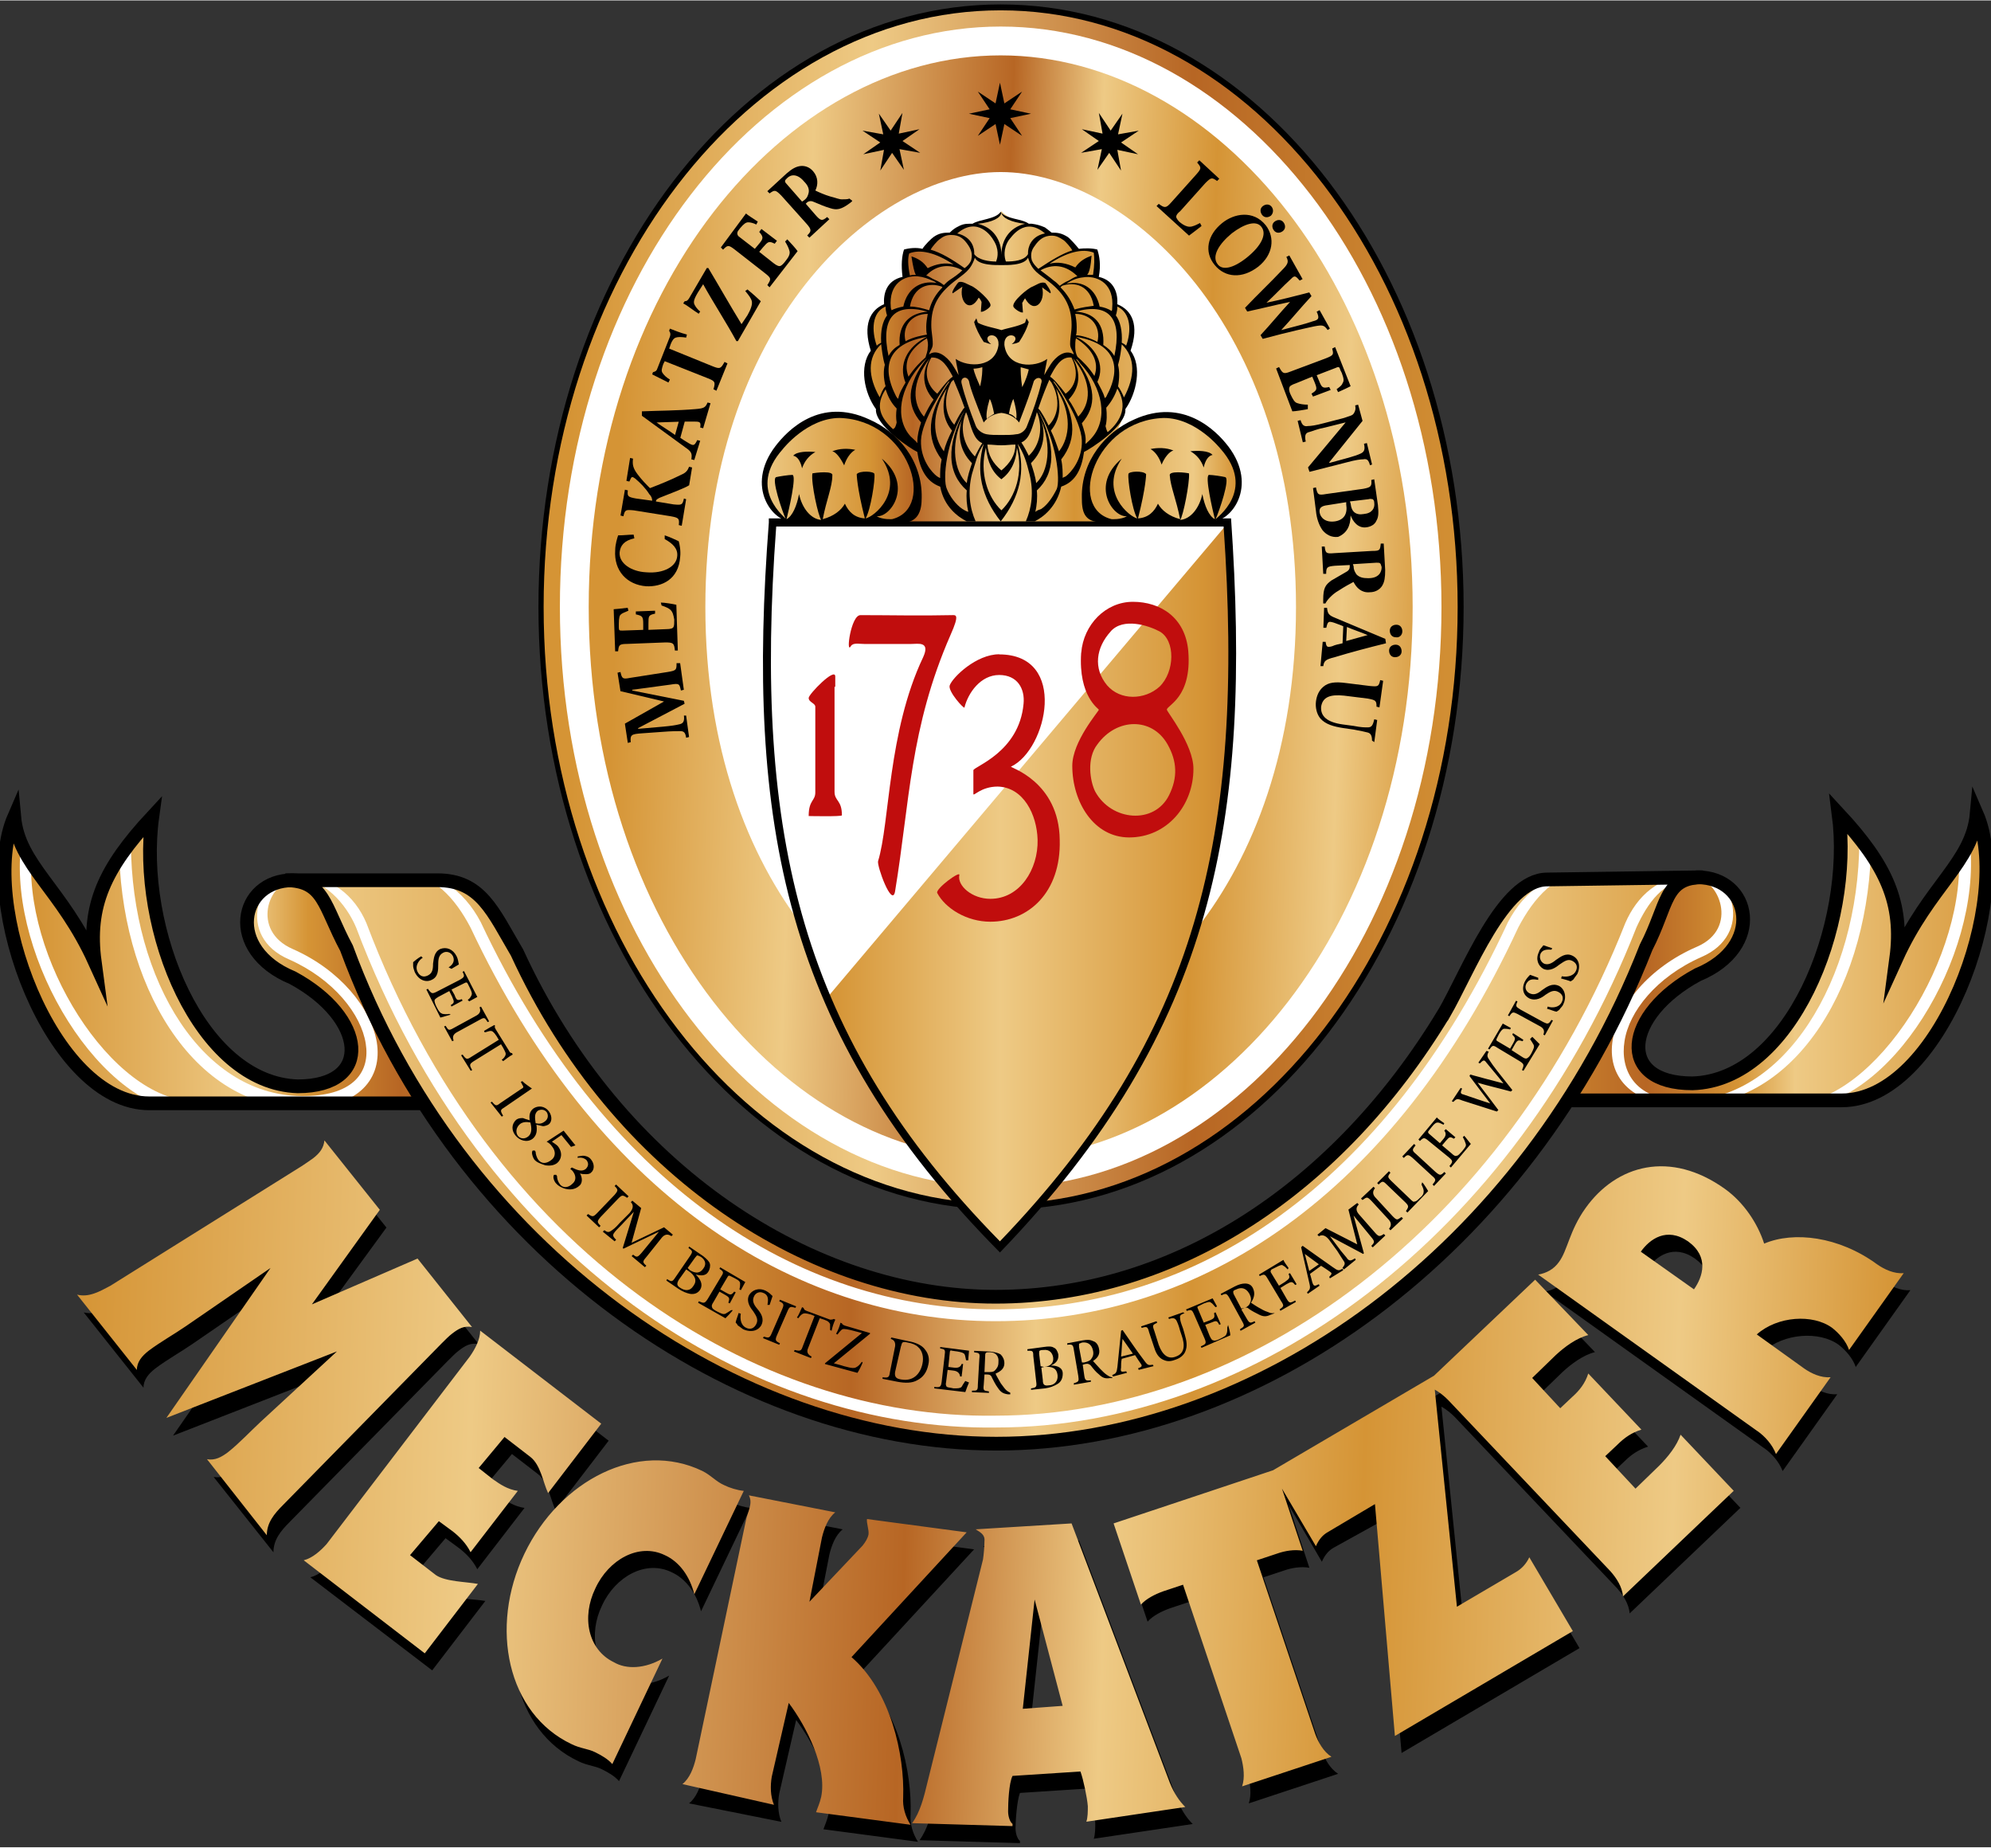 <?xml version="1.0" encoding="UTF-8" standalone="no"?>
<svg xmlns="http://www.w3.org/2000/svg" xmlns:xlink="http://www.w3.org/1999/xlink" height="1260" id="Ebene_1" viewBox="0 0 496 460" width="1358">
      
  
  <rect x="0" y="0" width="496" height="460" fill="#333333" stroke="none"/>
      
  
  <defs>
            
    
    <linearGradient gradientTransform="translate(-17330.99 51019.35) scale(6.03 -6.03)" gradientUnits="userSpaceOnUse" id="Unbenannter_Verlauf_2" x1="2957.39" x2="2936.19" y1="8421.4" y2="8421.4">
                  
      
      <stop offset="0" stop-color="#d59435"/>
                  
      
      <stop offset=".43" stop-color="#eeca85"/>
                  
      
      <stop offset=".54" stop-color="#d59435"/>
                  
      
      <stop offset=".72" stop-color="#b76624"/>
                  
      
      <stop offset="1" stop-color="#d59435"/>
                
    
    </linearGradient>
            
    
    <clipPath id="clippath">
                  
      
      <path d="m367.18,273.96l31.08-53.71,24.65-1.84c13.24,0,16.92,17.29,0,24.28-18.39,9.93-20.41,27.04-1.29,27.04,24.47-.73,40.09-39.18,36.42-67.13,11.95,12.87,16.19,22.25,14.35,36.05,8.28-18.21,18.94-23.92,20.05-36.05,9.2,21.15-9.2,71.37-33.66,71.37h-91.6,0Z" style="fill:none; stroke-width:0px;"/>
                
    
    </clipPath>
            
    
    <clipPath id="clippath-1">
                  
      
      <path d="m367.18,273.96l31.08-53.71,24.65-1.84c13.24,0,16.92,17.29,0,24.28-18.39,9.93-20.41,27.04-1.29,27.04,24.47-.73,40.09-39.18,36.42-67.13,11.95,12.87,16.19,22.25,14.35,36.05,8.28-18.21,18.94-23.92,20.05-36.05,9.2,21.15-9.2,71.37-33.66,71.37h-91.6,0Z" style="fill:none; stroke-width:0px;"/>
                
    
    </clipPath>
            
    
    <linearGradient id="Unbenannter_Verlauf_2-2" x1="2875.43" x2="2896.57" xlink:href="#Unbenannter_Verlauf_2" y1="8421.28" y2="8421.28"/>
            
    
    <clipPath id="clippath-2">
                  
      
      <path d="m128.62,274.7l-31.08-53.71-24.65-1.84c-13.24,0-16.92,17.29,0,24.28,18.39,9.93,20.23,27.04,1.29,27.04-24.47-.73-40.09-39.18-36.24-67.13-11.95,12.87-16.19,22.25-14.35,36.05-8.28-18.21-18.94-23.92-20.05-36.05-9.2,21.15,9.38,71.37,33.66,71.37h91.42Z" style="fill:none; stroke-width:0px;"/>
                
    
    </clipPath>
            
    
    <clipPath id="clippath-3">
                  
      
      <path d="m128.62,274.7l-31.08-53.71-24.65-1.84c-13.24,0-16.92,17.29,0,24.28,18.39,9.93,20.23,27.04,1.29,27.04-24.47-.73-40.09-39.18-36.24-67.13-11.95,12.87-16.19,22.25-14.35,36.05-8.28-18.21-18.94-23.92-20.05-36.05-9.2,21.15,9.38,71.37,33.66,71.37h91.42Z" style="fill:none; stroke-width:0px;"/>
                
    
    </clipPath>
            
    
    <linearGradient gradientTransform="translate(-17330.99 51019.35) scale(6.03 -6.03)" gradientUnits="userSpaceOnUse" id="Unbenannter_Verlauf_3" x1="2887.03" x2="2945.6" y1="8413" y2="8413">
                  
      
      <stop offset="0" stop-color="#eeca85"/>
                  
      
      <stop offset=".26" stop-color="#d59435"/>
                  
      
      <stop offset=".38" stop-color="#b76624"/>
                  
      
      <stop offset=".51" stop-color="#eeca85"/>
                  
      
      <stop offset=".62" stop-color="#d59435"/>
                  
      
      <stop offset=".77" stop-color="#eeca85"/>
                  
      
      <stop offset=".83" stop-color="#eeca85"/>
                  
      
      <stop offset="1" stop-color="#d59435"/>
                
    
    </linearGradient>
            
    
    <clipPath id="clippath-4">
                  
      
      <path d="m359.65,252.43c-25.94,42.86-66.4,70.45-111.65,70.45s-93.99-30.9-119.19-85.71c-6.07-10.3-9.01-18.03-19.86-18.03h-37.89c9.75,0,9.56,6.26,15.27,16.92,27.77,75.41,97.12,123.42,161.87,123.42s132.06-47.64,161.87-123.61c5.52-10.67,4.41-17.47,14.17-17.47l-38.81.55c-11.03,0-19.68,23-25.75,33.48h-.02Z" style="fill:none; stroke-width:0px;"/>
                
    
    </clipPath>
            
    
    <clipPath id="clippath-5">
                  
      
      <path d="m359.65,252.43c-25.94,42.86-66.4,70.45-111.65,70.45s-93.99-30.9-119.19-85.71c-6.07-10.3-9.01-18.03-19.86-18.03h-37.89c9.75,0,9.56,6.26,15.27,16.92,27.77,75.41,97.12,123.42,161.87,123.42s132.06-47.64,161.87-123.61c5.52-10.67,4.41-17.47,14.17-17.47l-38.81.55c-11.03,0-19.68,23-25.75,33.48h-.02Z" style="fill:none; stroke-width:0px;"/>
                
    
    </clipPath>
            
    
    <linearGradient gradientTransform="translate(-17330.99 51019.35) scale(6.03 -6.03)" gradientUnits="userSpaceOnUse" id="Unbenannter_Verlauf_4" x1="2897.72" x2="2935.48" y1="8435.86" y2="8435.86">
                  
      
      <stop offset="0" stop-color="#d59435"/>
                  
      
      <stop offset=".33" stop-color="#eeca85"/>
                  
      
      <stop offset=".68" stop-color="#b76624"/>
                  
      
      <stop offset="1" stop-color="#d59435"/>
                
    
    </linearGradient>
            
    
    <linearGradient gradientTransform="translate(-17330.99 51019.35) scale(6.03 -6.03)" gradientUnits="userSpaceOnUse" id="Unbenannter_Verlauf_8" x1="2899.56" x2="2933.63" y1="8436.42" y2="8435.23">
                  
      
      <stop offset="0" stop-color="#d59435"/>
                  
      
      <stop offset=".22" stop-color="#eeca85"/>
                  
      
      <stop offset=".46" stop-color="#b76624"/>
                  
      
      <stop offset=".57" stop-color="#eeca85"/>
                  
      
      <stop offset=".71" stop-color="#d59435"/>
                  
      
      <stop offset=".88" stop-color="#eeca85"/>
                  
      
      <stop offset="1" stop-color="#d59435"/>
                
    
    </linearGradient>
            
    
    <clipPath id="clippath-6">
                  
      
      <path d="m249.29,310.75c-50.77-51.14-62.54-102.08-56.65-180.44h113.3c5.52,78.18-6.26,128.39-56.65,180.44Z" style="fill:none; stroke-width:0px;"/>
                
    
    </clipPath>
            
    
    <linearGradient gradientTransform="translate(-17330.99 51019.35) scale(6.03 -6.03)" gradientUnits="userSpaceOnUse" id="Unbenannter_Verlauf_6" x1="2908.44" x2="2927.87" y1="8423.49" y2="8423.49">
                  
      
      <stop offset="0" stop-color="#d59435"/>
                  
      
      <stop offset=".36" stop-color="#eeca85"/>
                  
      
      <stop offset=".79" stop-color="#d59435"/>
                  
      
      <stop offset="1" stop-color="#b76624"/>
                
    
    </linearGradient>
            
    
    <linearGradient gradientTransform="translate(-7138.22 41477.17) scale(6.03 -6.03)" gradientUnits="userSpaceOnUse" id="Unbenannter_Verlauf_7" x1="1215.2" x2="1234.84" y1="6863.36" y2="6863.36">
                  
      
      <stop offset="0" stop-color="#eeca85"/>
                  
      
      <stop offset=".23" stop-color="#d59435"/>
                  
      
      <stop offset=".32" stop-color="#b76624"/>
                  
      
      <stop offset=".51" stop-color="#eeca85"/>
                  
      
      <stop offset=".66" stop-color="#d59435"/>
                  
      
      <stop offset=".91" stop-color="#eeca85"/>
                  
      
      <stop offset="1" stop-color="#d59435"/>
                
    
    </linearGradient>
            
    
    <linearGradient gradientTransform="translate(-7138.22 41477.17) scale(6.03 -6.03)" id="Unbenannter_Verlauf_8-2" x1="1186.6" x2="1261.94" xlink:href="#Unbenannter_Verlauf_8" y1="6818.47" y2="6815.84"/>
          
  
  </defs>
      
  
  <path d="m249.29,1c64.01,0,115.33,67.5,115.33,150.09s-51.32,150.09-115.15,150.09-115.33-67.5-115.33-150.09S185.28,1,249.29,1h0Z" style="stroke-width:0px;"/>
      
  
  <path d="m367.18,273.96l31.08-53.71,24.65-1.84c13.24,0,16.92,17.29,0,24.28-18.39,9.93-20.41,27.04-1.29,27.04,24.47-.73,40.09-39.18,36.42-67.13,11.95,12.87,16.19,22.25,14.35,36.05,8.28-18.21,18.94-23.92,20.05-36.05,9.2,21.15-9.2,71.37-33.66,71.37h-91.6,0Z" id="SVGID" style="fill:url(#Unbenannter_Verlauf_2); stroke-width:0px;"/>
      
  
  <g style="clip-path:url(#clippath);">
            
    
    <path d="m422.36,216.95c9.38,0,14.72,15.64,1.47,21.33-11.22,4.97-18.03,13.61-19.13,20.97-1.1,6.81,2.2,14.54,14.17,14.72,25.57.73,44.15-30.16,44.33-64.56h2.94c-.18,34.58-18.21,66.58-46.72,65.85-13.42-.18-19.13-7.54-17.66-16.37,1.29-8.46,9.01-18.03,20.97-23.18,10.67-4.6,5.34-17.11-.55-17.11l.18-1.65h0Z" style="fill:#fff; stroke-width:0px;"/>
          
  
  </g>
      
  
  <g style="clip-path:url(#clippath-1);">
            
    
    <path d="m490.79,210.32c2.76,27.77-19.86,65.3-43.04,65.48l-1.1-1.1c20.41-.18,43.96-36.97,41.21-64.01l2.94-.37Z" style="fill:#fff; stroke-width:0px;"/>
          
  
  </g>
      
  
  <path d="m367.18,273.96l31.08-53.71,24.65-1.84c13.24,0,16.92,17.29,0,24.28-18.39,9.93-20.41,27.04-1.29,27.04,24.47-.73,40.09-39.18,36.42-67.13,11.95,12.87,16.19,22.25,14.35,36.05,8.28-18.21,18.94-23.92,20.05-36.05,9.2,21.15-9.2,71.37-33.66,71.37h-91.6,0Z" id="SVGID-2" style="fill:none; stroke:#000; stroke-miterlimit:23.28; stroke-width:3.42px;"/>
      
  
  <path d="m128.62,274.7l-31.08-53.71-24.65-1.84c-13.24,0-16.92,17.29,0,24.28,18.39,9.93,20.23,27.04,1.29,27.04-24.47-.73-40.09-39.18-36.24-67.13-11.95,12.87-16.19,22.25-14.35,36.05-8.28-18.21-18.94-23.92-20.05-36.05-9.2,21.15,9.38,71.37,33.66,71.37h91.42Z" id="SVGID-3" style="fill:url(#Unbenannter_Verlauf_2-2); stroke-width:0px;"/>
      
  
  <g style="clip-path:url(#clippath-2);">
            
    
    <path d="m72.89,219.52c-5.89,0-10.48,12.14,0,16.74,11.77,5.16,19.5,14.72,20.97,23.18,1.47,9.01-4.41,16.19-17.66,16.37-28.33.73-46.53-31.26-46.53-65.85h2.94c.18,34.22,18.03,63.64,43.6,62.91,12.14-.18,16.01-6.26,14.9-13.05-1.1-7.18-7.91-16.01-19.13-20.97-13.24-5.71-7.91-21.33,1.47-21.33l-.55,2.02v-.02Z" style="fill:#fff; stroke-width:0px;"/>
          
  
  </g>
      
  
  <g style="clip-path:url(#clippath-3);">
            
    
    <path d="m7.96,211.24c-2.76,27.04,20.05,62.91,40.46,62.91v2.94c-23.18-.18-46.17-38.44-43.23-66.21l2.76.37h.01Z" style="fill:#fff; stroke-width:0px;"/>
          
  
  </g>
      
  
  <path d="m128.62,274.7l-31.08-53.71-24.65-1.84c-13.24,0-16.92,17.29,0,24.28,18.39,9.93,20.23,27.04,1.29,27.04-24.47-.73-40.09-39.18-36.24-67.13-11.95,12.87-16.19,22.25-14.35,36.05-8.28-18.21-18.94-23.92-20.05-36.05-9.2,21.15,9.38,71.37,33.66,71.37h91.42Z" id="SVGID-4" style="fill:none; stroke:#000; stroke-miterlimit:23.28; stroke-width:3.42px;"/>
      
  
  <path d="m359.65,252.43c-25.94,42.86-66.4,70.45-111.65,70.45s-93.99-30.9-119.19-85.71c-6.07-10.3-9.01-18.03-19.86-18.03h-37.89c9.75,0,9.56,6.26,15.27,16.92,27.77,75.41,97.12,123.42,161.87,123.42s132.06-47.64,161.87-123.61c5.52-10.67,4.41-17.47,14.17-17.47l-38.81.55c-11.03,0-19.68,23-25.75,33.48h-.02Z" id="SVGID-5" style="fill:url(#Unbenannter_Verlauf_3); stroke-width:0px;"/>
      
  
  <g style="clip-path:url(#clippath-4);">
            
    
    <path d="m74.54,218.05c7.73,0,13.8,4.79,16.74,11.77,31.26,82.77,97.67,123.61,156.71,122.68,62.91,0,126.92-46.72,156.9-122.68,2.94-6.81,8.46-11.77,16.19-11.77l-.37,1.1c-6.26,0-10.3,5.71-13.05,11.77-30.16,76.88-95.09,124.53-159.47,124.53-60.34.92-127.84-40.83-159.47-124.53-2.57-6.07-8.09-12.14-14.54-12.14l.37-.73h-.01Z" style="fill:#fff; stroke-width:0px;"/>
          
  
  </g>
      
  
  <g style="clip-path:url(#clippath-5);">
            
    
    <path d="m99.19,216.58c9.38,0,16.37,4.97,20.6,13.05,30.53,64.93,78.55,96.39,128.2,96.39s96.94-30.16,127.65-96.39c4.23-8.09,11.22-13.05,20.6-13.05l-.55.55c-8.09,0-13.61,6.44-17.47,13.8-31.08,66.95-79.28,98.04-130.22,98.04s-99.88-32.38-130.78-98.04c-3.86-7.36-9.38-13.61-17.47-13.61l-.55-.73h0Z" style="fill:#fff; stroke-width:0px;"/>
          
  
  </g>
      
  
  <path d="m359.65,252.43c-25.94,42.86-66.4,70.45-111.65,70.45s-93.99-30.9-119.19-85.71c-6.07-10.3-9.01-18.03-19.86-18.03h-37.89c9.75,0,9.56,6.26,15.27,16.92,27.77,75.41,97.12,123.42,161.87,123.42s132.06-47.64,161.87-123.61c5.52-10.67,4.41-17.47,14.17-17.47l-38.81.55c-11.03,0-19.68,23-25.75,33.48h-.02Z" id="SVGID-6" style="fill:none; stroke:#000; stroke-miterlimit:23.28; stroke-width:3.42px;"/>
      
  
  <path d="m135.43,151.09C135.43,69.05,186.38,2.47,249.28,2.47s113.85,66.58,113.85,148.62-50.96,148.62-113.85,148.62-113.85-66.58-113.85-148.62h0Z" style="fill:url(#Unbenannter_Verlauf_4); stroke-width:0px;"/>
      
  
  <path d="m249.29,295.66c-59.6,0-109.81-63.64-109.81-144.58S189.69,6.51,249.29,6.51s109.81,63.64,109.81,144.58-50.21,144.58-109.81,144.58Z" style="fill:#fff; stroke-width:0px;"/>
      
  
  <path d="m249.29,13.69c54.08,0,102.63,58.49,102.63,137.4s-48.56,137.4-102.63,137.4-102.63-58.49-102.63-137.4S195.21,13.69,249.29,13.69h0Z" style="fill:url(#Unbenannter_Verlauf_8); stroke-width:0px;"/>
      
  
  <path d="m322.86,151.09c0,69.9-41.94,108.34-73.57,108.34s-73.57-38.44-73.57-108.34,41.94-108.34,73.57-108.34,73.57,38.26,73.57,108.34Z" style="fill:#fff; stroke-width:0px;"/>
      
  
  <path d="m241.75,55.08c-2.57.37-4.04,1.1-4.23,2.2-3.86.37-6.26,2.02-7.18,4.6-2.39-.37-4.04-.37-4.97,0-.37,2.39-.55,4.6-.18,6.62-2.94.55-4.23,3.12-4.6,6.81-4.23,1.47-5.34,6.07-3.31,10.85-2.76,4.23-2.39,8.65.92,13.61,0,6.07,1.1,10.12,4.23,11.95-2.2,8.65,2.76,17.66,2.76,17.66h47.27s5.16-10.67,2.57-17.66c3.12-2.02,4.79-5.89,4.79-12.14,3.31-4.97,2.94-9.38.73-13.61,2.2-4.79.92-9.38-3.12-10.85-.37-3.67-2.02-6.07-4.97-6.81.37-2.02.18-4.04-.18-6.62-.92-.37-2.57-.37-4.97,0-.92-2.57-3.31-4.04-7.18-4.6-.18-.92-1.65-1.84-4.23-2.2-3.31-.55-5.52-1.65-6.81-3.12-1.29,1.84-4.04,2.76-7.36,3.31h.02Z" style="fill:none; stroke-width:0px;"/>
      
  
  <path d="m285.7,103.45c-12.87,5.34-18.58,18.58-11.4,25.57h29.24c7.36-4.23,8.09-10.48,1.84-18.39-4.23-5.71-10.12-7.91-15.09-7.91-1.65,0-3.12.37-4.6.73h.01Z" style="fill:none; stroke-width:0px;"/>
      
  
  <path d="m249.29,310.75c-50.77-51.14-62.54-102.08-56.65-180.44h113.3c5.52,78.18-6.26,128.39-56.65,180.44Z" id="SVGID-7" style="fill:#fff; stroke-width:0px;"/>
      
  
  <g style="clip-path:url(#clippath-6);">
            
    
    <polygon points="199.99 255.57 313.85 120.74 317.16 312.22 235.49 330.61 199.99 255.57" style="fill:url(#Unbenannter_Verlauf_6); fill-rule:evenodd; stroke-width:0px;"/>
          
  
  </g>
      
  
  <path d="m191.53,129.94v-.92h115.15c5.16,75.04-3.86,127.1-57.57,182.83-54.08-54.45-63.27-107.61-57.57-181.91h-.01Zm1.84,1.1c-5.71,77.25,6.07,127.47,55.73,178.04,49.29-51.32,61.07-100.98,55.73-178.04h-111.46,0Z" style="stroke-width:0px;"/>
      
  
  <path d="m302.99,129.57l-30.16.18h-47.27l-29.24-.18c-7.36-4.23-8.09-10.48-1.84-18.39,5.52-7.54,13.98-9.01,19.68-7.18,2.02.73,6.44,3.12,8.09,4.23-.55-1.84-3.49-5.34-3.49-7.91-3.31-4.97-3.49-9.38-.92-13.61-2.2-4.79-.92-9.38,3.31-10.85.37-3.67,1.84-6.26,4.6-6.81-.37-1.84-.18-4.04.18-6.62.92-.37,2.57-.37,4.97,0,.92-2.57,3.31-4.04,7.18-4.6.18-.92,1.65-1.84,4.23-2.2,3.31-.55,6.07-1.47,7.18-3.12,1.29,1.47,3.49,2.39,6.81,3.12,2.57.37,4.04,1.29,4.23,2.2,3.86.37,6.26,2.02,7.18,4.6,2.39-.37,4.04-.37,4.97,0,.37,2.39.55,4.6.18,6.62,2.94.55,4.6,2.94,4.97,6.81,4.23,1.47,5.34,6.07,3.12,10.85,2.02,4.23,2.57,8.65-.73,13.61,0,3.86-2.02,6.99-3.31,9.2,2.2-2.02,4.97-3.86,8.09-5.16,5.52-1.84,14.72-.37,20.41,7.18,4.79,4.41,4.04,13.98-2.39,18.03h-.03Z" style="fill:url(#Unbenannter_Verlauf_7); stroke-width:0px;"/>
      
  
  <path d="m264.37,121.11c-1.1,4.97-4.41,7.54-6.62,8.65h-2.2c1.47-3.31,2.02-7.36.92-11.77-.73-2.94-1.29-4.97-2.94-7.54,2.02,6.81.55,13.24-4.23,19.31-4.79-6.07-6.26-12.5-4.23-19.31-1.65,2.57-2.02,4.6-2.94,7.54-1.1,4.41-.55,8.46.92,11.77h-2.2c-2.2-1.1-5.71-3.67-6.62-8.65-3.67-1.29-5.16-4.79-5.71-8.65-1.29-.55-10.67-6.62-10.3-10.67-2.94-4.04-4.23-10.67-1.29-14.54-2.02-6.44-.18-10.12,3.31-11.58-.18-2.57.55-5.89,4.6-6.81-.37-2.94-.18-5.16.37-6.81,1.29-.37,3.12-.55,4.6-.18.55-.92,2.2-2.57,2.76-2.94,1.29-.92,2.39-1.1,4.04-1.1,0,0,.92-.92,1.65-1.29,1.29-.73,2.02-.92,3.31-.92h.73c1.65-1.1,5.71-1.1,6.99-2.94,1.29,1.84,5.34,1.65,6.99,2.94h.73c1.29.18,2.02.37,3.31.92.55.37,1.65,1.29,1.65,1.29,1.65,0,2.57.18,4.04,1.1.55.37,2.02,2.02,2.76,2.94,1.47-.18,3.31-.18,4.6.18.55,1.65.92,3.86.37,6.81,4.04.92,4.79,4.41,4.6,6.81,3.67,1.47,5.52,5.16,3.31,11.58,2.94,3.86,1.47,10.67-1.29,14.54.37,4.23-9.01,10.12-10.3,10.67-.55,3.86-1.84,7.36-5.71,8.65h0Zm-14.9,8.65v-2.76,2.76Zm0-2.76c3.49-3.31,5.52-9.38,3.86-15.64-.18,3.67-1.65,6.26-3.86,7.91-2.2-1.65-3.49-4.23-3.86-7.91-1.65,6.26.37,12.32,3.86,15.64Zm0-9.93c2.2-1.84,3.49-3.86,3.49-6.44-1.29,0-2.2.18-3.49.18s-2.2-.18-3.49-.18c.18,2.57,1.29,4.6,3.49,6.44Zm0-8.83c1.47,0,2.76,0,3.67-.18,1.1,0,2.39-.92,2.76-2.2,1.29-3.12,2.76-7.36,3.49-10.48.55-1.47-1.1-1.84-1.84-.55-.55,2.02-2.02,6.07-3.67,10.3-1.1-1.47-2.76-2.2-4.41-2.39-1.65.18-3.31.92-4.41,2.39-1.65-4.23-3.31-8.28-3.67-10.3-.55-1.47-2.2-.92-1.84.55.73,3.12,2.2,7.18,3.49,10.48.37,1.1,1.65,2.02,2.76,2.2.92.18,2.2.18,3.67.18Zm0-26.12c1.65-.55,4.23-.92,5.89-1.84l.37-1.1.55.92c-.37,1.47-1.29,3.31-2.39,4.97-.73.37-.92.37-1.84.55,2.94-2.2-2.02-3.67-1.84.18.73,5.89,7.73,5.71,10.67,3.49-.18,1.29-.55,2.57-.73,4.04.92-1.65,1.65-2.76,1.65-2.76,1.1-1.65,3.49-3.86,5.71-2.39-.18-.92-.92-1.47-.92-2.57,0-1.84.37-2.94.37-4.79,0-4.79-2.02-7.91-5.52-10.67-2.76-2.2-4.23-2.57-5.34-6.07-.92,2.02-5.52,1.84-6.62,1.84s-5.71.18-6.62-1.84c-1.1,3.31-2.57,3.86-5.34,6.07-3.67,2.94-5.52,5.89-5.52,10.67,0,1.84.37,2.94.37,4.79,0,1.1-.73,1.65-.92,2.57,2.02-1.47,4.41.55,5.71,2.39,0,0,.73,1.1,1.65,2.76-.18-1.29-.55-2.57-.73-4.04,3.12,2.2,9.93,2.2,10.67-3.49.18-3.86-4.79-2.39-1.84-.18-.92-.18-1.1-.37-1.84-.55-1.1-1.65-2.02-3.49-2.39-4.97l.55-.92.37,1.1c1.65.92,4.23,1.29,5.89,1.84h0Zm0-18.76c0-3.67,2.02-6.81,5.89-7.73-3.49-.37-5.71-1.47-5.89-2.76-.18,1.29-2.2,2.39-5.89,2.76,3.86.92,5.89,4.04,5.89,7.73Zm28.51,15.09c1.1,1.47,1.65,3.86,1.47,6.81.37.18.73.37,1.1.73,1.29-3.49,1.29-8.09-2.2-9.75,0,1.29-.37,2.2-.37,2.2h0Zm1.47,7.18c-.18,1.47-.37,3.31-.92,5.16.37,1.47.37,3.31,0,5.34.55.73,1.1,1.84,1.47,2.76,2.76-5.16,2.94-9.93-.55-13.24h0Zm-1.1,11.03c-.55,1.65-1.47,3.31-2.76,4.79.18,1.65.18,3.31-.18,4.6.37,1.47.55,1.47.55,1.47,3.49-2.94,4.97-6.62,2.39-10.85h0Zm-27.59-31.63c1.65,0,4.41-.18,5.34-1.84v-.37c0-1.1.55-4.04,4.23-4.79-5.16-4.41-8.46,1.1-9.01,1.65-1.47,2.2-1.1,4.41-.73,5.34h.18Zm6.26-.37c.37.92.92,1.47,1.65,2.2,3.31-2.2,6.07-3.86,8.46-4.6-.37-.73-1.65-2.2-2.2-2.57-1.1-.73-1.84-1.1-2.94-1.1-1.84,0-3.12.92-4.23,2.57-.73.92-1.1,2.02-.73,3.49h-.01Zm2.2,2.57c.92.73,2.02,1.47,3.31,2.57.55.37.92.73,1.47,1.29.73-.55,1.29-.92,2.2-1.29.92-.55,1.47-.92,2.2-1.1-2.94-2.94-6.26-3.12-9.2-1.47h.01Zm4.97,4.23c1.65,1.65,2.76,3.49,3.49,5.52,1.84-.55,3.49-.73,4.79-.92-.92-5.16-4.79-6.07-7.91-4.97l-.37.37h0Zm3.67,6.07c4.79.18,7.36,3.12,6.99,8.28,1.1.73,2.02,1.47,2.76,2.76,2.02-9.38-1.29-13.42-9.75-11.03h0Zm0,.55c.18.92.37,2.02.37,3.31,0,.73,0,1.47-.18,2.02,1.1,0,3.31.55,5.34,1.65.92-3.67-1.47-6.99-5.52-6.99h0Zm.18,5.71c4.97,2.39,7.36,6.99,5.34,11.22.73,1.47,1.47,2.57,1.84,4.04.18-.18.37-.18.55-.73,1.1-2.02,6.26-12.14-7.73-14.54h0Zm0,.37c-.18.73-.18,1.47-.18,2.2,0,.92.18,1.65.55,2.39,1.29,1.1,2.94,2.76,4.23,4.79,1.29-3.49-.55-6.81-4.6-9.38h.01Zm.37,5.34l-.37-.18c5.16,6.62,5.16,11.77,1.47,16.01.55,1.65,1.1,3.31.92,4.6v.55c.55-.55,1.1-.92,1.65-1.65,3.86-4.41,2.94-12.14-3.12-18.58-.18-.37-.37-.55-.55-.73h0Zm-1.47-.55c-2.76-.37-4.23,2.76-5.16,4.41l-.18.37c.73.37,2.2,2.02,3.86,4.23,2.76-2.02,3.31-5.52,1.47-9.01h.01Zm-5.52,5.52c-.55,1.29-1.65,3.86-2.76,7.18.18.18.55.55.73.92.73,1.1,1.29,2.2,1.84,3.31,2.57-2.57,2.94-6.81.73-10.67l-.55-.73h0Zm-2.94,7.36c4.79,9.2,4.41,16.01-.18,20.23.18,1.84,0,3.67-.37,5.34.37-.37.92-.55,1.47-.73,1.65-1.1,2.94-3.12,3.86-4.97.92-2.2,0-12.14-4.79-19.86h.01Zm-.18.73l-.18.73c-.92,2.76-1.47,5.89-3.67,6.81.73,1.1,1.29,2.2,1.84,3.31,2.76-2.57,3.67-6.99,2.02-10.85Zm4.79-5.89c1.1,3.12,1.47,7.18-1.29,10.48.92,1.84,1.47,3.67,2.02,5.16,2.76-3.49,3.31-9.56-.73-15.64h0Zm4.23-7.54c1.47,2.76,2.39,6.62-1.1,10.3.92,1.29,1.65,2.76,2.39,4.23,3.12-3.12,3.67-8.46-1.29-14.54h0Zm-4.97,5.71c5.89,8.09,6.07,14.35,2.02,19.5.37,1.65.37,3.31.37,4.6.18-.18.37-.18.73-.37,1.29-.92,4.23-4.23,4.04-9.01-.18-4.97-5.89-13.42-6.81-14.54l-.37-.18h.01Zm-2.94,9.75c1.1,3.31.73,7.36-2.57,10.67.55,1.65,1.1,3.31,1.29,4.97,3.12-2.94,3.86-9.38,1.29-15.64Zm14.54-28.33c1.1.18,2.2.55,2.94,1.1.18-.18.18-.37.18-.73.55-5.89-3.31-7.91-6.62-7.73-1.65.18-2.57.37-4.23,1.29l-.55.37c4.04-.92,7.36,1.29,8.28,5.71h0Zm-3.12-7.91h1.47c.37-2.39.37-4.23.18-5.52-2.76-1.1-6.62-.18-11.03,2.76,2.02-.55,4.23-.18,6.44.92,1.1-1.65,2.57-2.39,4.04-2.94-.18,2.57-.55,4.23-1.1,4.79Zm-16.56,23c0,.92,0,2.39.37,4.97.92-1.65,1.47-3.49,1.65-4.41-.55-.18-1.47-.37-2.02-.55h0Zm-2.94,11.58c.73.18,1.29.55,1.84,1.29.18-.92,0-2.57-.73-4.97-.37.73-.73,1.84-1.1,3.67h0Zm-3.67,0c-.37-1.84-.73-3.12-1.1-3.67-.73,2.39-.92,4.04-.73,4.97.55-.55,1.29-.92,1.84-1.29h0Zm-2.94-11.58c-.55.18-1.47.37-2.2.37.18,1.1.92,2.76,1.65,4.41.55-2.39.55-3.86.55-4.79h0Zm-19.68-15.09c.92-4.41,4.23-6.62,8.28-5.89l-.55-.37c-1.65-.73-2.57-1.1-4.23-1.29-3.12-.18-7.18,1.65-6.62,7.73,0,.37.18.55.18.73.73-.37,1.84-.73,2.94-.92h0Zm3.12-7.91c-.37-.55-.73-2.2-1.1-4.6,1.65.55,2.94,1.29,4.04,2.94,2.2-1.1,4.41-1.47,6.44-.92-4.41-2.94-8.28-3.86-11.03-2.76-.37,1.1-.37,2.94.18,5.52.37-.18.92-.18,1.47-.18Zm11.4,36.24c-2.76,6.26-1.84,12.69,1.29,15.64.18-1.65.73-3.31,1.29-4.97-3.31-3.31-3.49-7.36-2.57-10.67Zm-2.94-9.75l-.37.18c-.92,1.1-6.62,9.56-6.81,14.54-.18,4.79,2.76,8.09,4.04,9.01.37.18.55.37.73.37,0-1.47,0-2.94.37-4.6-3.86-5.16-3.86-11.4,2.02-19.5h.01Zm-4.97-5.71c-4.79,6.07-4.23,11.4-1.47,14.54.73-1.47,1.47-2.94,2.39-4.23-3.31-3.67-2.57-7.54-.92-10.3h0Zm4.23,7.54c-4.04,6.07-3.49,12.14-.73,15.64.37-1.65,1.1-3.31,2.02-5.16-2.76-3.31-2.39-7.36-1.29-10.48h0Zm4.79,5.89c-1.65,3.86-.73,8.09,2.2,11.03.55-1.1,1.1-2.2,1.84-3.31-2.2-.92-2.76-4.04-3.67-6.81l-.37-.92h0Zm-.18-.73c-4.79,7.73-5.71,17.47-4.6,19.86.73,1.84,2.2,3.86,3.86,4.97.55.37.92.55,1.47.73-.37-1.65-.55-3.49-.37-5.34-4.79-4.23-5.34-11.03-.37-20.23h.01Zm-2.94-7.36l-.55.55c-2.02,3.86-1.65,8.09.73,10.67.55-1.1,1.1-2.2,1.84-3.31.18-.18.37-.73.73-.92-1.1-3.12-2.2-5.71-2.76-6.99h0Zm-5.52-5.52c-2.02,3.31-1.29,6.81,1.47,9.01,1.65-2.2,3.12-3.86,3.86-4.23l-.18-.37c-.92-1.65-2.39-4.6-5.16-4.41h.01Zm-1.47.55c-.18.18-.37.37-.55.55-6.07,6.44-7.18,14.17-3.12,18.58.55.55,1.29,1.1,1.65,1.65v-.55c0-1.29.37-2.94.92-4.6-3.67-4.23-3.67-9.38,1.47-16.01l-.37.37h0Zm.37-5.34c-4.04,2.39-6.07,5.71-4.6,9.56,1.47-2.2,3.12-3.86,4.23-4.79.18-.73.55-1.47.55-2.39.18-.92,0-1.65-.18-2.39h.01Zm0-.37c-13.98,2.39-8.83,12.5-7.73,14.72.18.37.37.55.55.73.37-1.65,1.1-2.76,1.84-4.04-1.84-4.41.37-9.01,5.34-11.4h0Zm.18-5.71c-4.04,0-6.44,3.12-5.52,6.81,2.02-1.1,4.23-1.47,5.34-1.65-.18-.55-.18-1.29-.18-2.02,0-.92.18-2.02.37-3.12h0Zm0-.55c-8.46-2.39-11.77,1.65-9.75,11.03.73-1.29,1.47-2.02,2.76-2.76-.37-5.16,2.39-7.91,6.99-8.28h0Zm3.67-6.07l-.18-.18c-3.12-1.1-6.99-.18-7.91,4.97,1.47,0,2.94.37,4.79.92.55-2.2,1.65-4.04,3.31-5.71Zm4.97-4.23c-2.94-1.65-6.44-1.47-9.01,1.29.73.18,1.29.73,2.2,1.1s1.47.73,2.2,1.29c.37-.37.92-.92,1.47-1.29,1.1-.73,2.2-1.47,3.12-2.39h.01Zm2.2-2.57c.37-1.47,0-2.57-.73-3.67-1.1-1.65-2.2-2.57-4.23-2.57-1.29,0-2.02.37-2.94,1.1-.55.37-1.84,1.84-2.2,2.57,2.57.73,5.34,2.39,8.46,4.6.73-.55,1.29-1.1,1.65-2.02h-.01Zm6.26.37v-.18c.37-.92.73-2.94-.73-5.16-.37-.73-3.86-6.07-9.01-1.65,3.86.92,4.23,3.86,4.23,4.79v.37c1.1,1.47,3.67,1.84,5.52,1.84Zm-28.69,20.23c-.18-3.12.37-5.34,1.47-6.81,0,0-.37-.92-.37-2.2-3.49,1.47-3.49,6.07-2.2,9.75.37-.37.73-.55,1.1-.73h0Zm.92,5.52c-.55-1.84-.73-3.67-.92-5.16-3.49,3.31-3.31,8.09-.37,13.24.37-.92.73-2.02,1.47-2.76-.55-2.02-.55-4.04-.18-5.34h0Zm2.94,14.35c-.18-1.1-.18-2.2,0-3.49-1.47-1.47-2.2-3.12-2.76-4.79-2.57,4.04-1.47,6.81,1.84,9.93.18-.18.55,0,.92-1.65h0Zm38.26-32.19l-2.02-1.47c.92,3.67-2.02,6.81-4.23,2.76-.18,0-.55.92-.73,1.1l.18,2.39c-.55.18-2.2-.92-2.39-1.47-.37-1.29,3.67-4.6,4.79-4.97.92-.37,2.02-1.29,3.12-.92,0-.18,1.84,2.39,1.29,2.57h-.01Zm-24.28,0c-.55-.18,1.29-2.76,1.47-2.76.92-.37,2.2.55,3.12.92,1.1.37,5.16,3.86,4.79,4.97-.18.55-1.84,1.65-2.39,1.47l.18-2.39c0-.18-.55-1.1-.73-1.1-2.2,4.04-4.97.92-4.04-2.76l-2.39,1.65h-.01Z" style="stroke-width:0px;"/>
      
  
  <path d="m195.03,111.73s6.07-7.73,14.17-7.73c17.29.55,24.1,22.44,13.05,25.2,0,0-2.39.18-3.86-.73,3.49.37,9.2-7.73,1.29-14.35,5.71,8.46-2.02,14.54-4.04,14.9,1.29-2.2,2.39-9.56,2.2-11.03,0-.73-3.67-.92-4.41,0,0,0,0,3.12,2.02,11.03-2.57-.18-4.04-1.65-4.97-3.67-.92,1.65-2.76,3.12-5.52,3.86.92-4.79,2.39-8.09,2.39-10.85.37-1.29-4.23-.73-4.97-.55-.37,2.39,1.47,10.67,2.2,11.58-2.57-.18-4.79-2.94-5.52-6.44-.55,2.94-1.65,5.52-3.12,6.26.55-2.2,2.57-10.85,1.47-11.03-.92,0-3.31.37-4.04.55-1.29.37,1.47,8.46,2.39,10.48.37-.18-9.93-7.18-.73-17.47h.01Zm-1.84-.73c-7.73,10.12-.55,19.13,4.23,18.76l26.67.37c4.79.18,5.52-3.12,5.52-6.26.18-9.2-5.89-16.37-13.05-19.5-12.32-5.71-20.41,2.76-23.36,6.62h0Zm17.11,4.79c.55-1.65,1.47-3.12,2.76-3.86-1.84-.37-3.86-.37-5.71.37.92.18,2.02,1.65,2.94,3.49h.01Zm-10.48.73c.55-1.65,1.65-3.12,3.31-4.04-1.84-.18-4.6-.18-5.52.92,1.1.18,1.84,1.47,2.2,3.12h.01Z" style="stroke-width:0px;"/>
      
  
  <path d="m304.1,111.73s-6.07-7.73-14.17-7.73c-17.29.55-24.1,22.44-13.05,25.2,0,0,2.39.18,3.86-.73-3.49.37-9.2-7.73-1.29-14.35-5.71,8.46,2.02,14.54,3.86,14.9-1.29-2.2-2.39-9.56-2.2-11.03,0-.73,3.67-.92,4.41,0,0,0,0,3.12-2.02,11.03,2.57-.18,4.04-1.65,4.97-3.67.92,1.65,2.76,3.12,5.52,3.86-.92-4.79-2.39-8.09-2.57-10.85-.37-1.29,4.23-.73,4.79-.55.18,2.39-1.47,10.67-2.2,11.58,2.57-.18,4.79-2.94,5.52-6.44.55,2.94,1.65,5.52,3.12,6.26-.55-2.2-2.57-10.85-1.47-11.03.92,0,3.31.37,4.04.55,1.29.37-1.47,8.46-2.39,10.48,0-.18,10.3-7.18,1.29-17.47h-.01Zm1.84-.73c7.73,10.12.55,19.13-4.23,18.76l-27.04.18c-4.79.18-5.16-2.94-5.16-6.07-.18-9.2,5.89-16.37,13.05-19.5,12.14-5.52,20.41,2.76,23.36,6.62h0Zm-16.56,4.6c-.55-1.65-1.47-3.12-2.76-3.86,1.84-.37,3.86-.37,5.71.37-.92.18-2.2,1.65-2.94,3.49h-.01Zm10.48.73c-.55-1.65-1.65-3.12-3.31-4.04,1.84-.18,4.6-.18,5.52.92-1.1.18-1.84,1.47-2.2,3.12h-.01Z" style="stroke-width:0px;"/>
      
  
  <path d="m208.08,170.96v-2.57c0-2.39-6.62,4.41-6.62,5.34,0,1.1,1.65,1.29,1.65,2.2v21.33c0,2.2-1.65,1.84-1.65,5.89,0,0,8.28.18,8.28-.18,0-3.86-1.84-3.49-1.84-5.89v-26.12h.18Zm7.18-10.67h11.77c1.65,0,4.79-.73,2.94,3.31-8.83,18.58-8.28,41.21-11.22,50.77-.37,1.1,3.49,11.77,4.23,7.54,3.67-22.25,3.67-40.64,13.8-63.83,2.39-5.34,1.29-4.97.37-4.97-7.73.18-15.27,0-22.8,0-2.39,0-3.67,9.93-2.39,7.73.55-.92,2.02-.55,3.31-.55h0Zm33.66,2.57c-5.71,0-11.58,5.71-12.32,7.73-.55,1.47,3.67,6.07,3.67,5.52.92-3.67,4.04-8.09,8.65-8.09s6.44,3.49,6.07,7.18c-1.1,12.14-12.5,15.64-12.5,16.56v5.89c0,.73,1.84-1.84,6.07-1.84,6.44.18,9.75,6.99,9.93,13.24.18,7.36-4.41,14.72-11.77,14.72-4.6,0-8.28-3.31-7.73-5.89.37-1.29-5.89,3.31-5.52,4.41,2.02,3.86,7.36,7.18,13.24,7.18,9.38,0,17.66-7.18,17.29-20.41-.18-14.54-12.5-18.03-12.14-18.21,9.01-4.23,14.35-27.96-2.94-27.96h-.01Zm24.47,22.43c4.79-6.62,13.61-6.81,17.47,0,2.39,4.23,2.57,8.28.37,12.69-3.67,7.36-14.35,6.44-18.39-.92-1.29-2.57-2.2-8.28.55-11.77h0Zm3.31-28.14c3.12-3.49,9.38-1.47,12.14,0,4.04,2.2,3.86,10.12,0,13.8-3.67,3.31-9.75,3.49-13.05-.37-3.49-4.23-2.76-9.38.92-13.42h0Zm-7.36,5.34c-.73,10.85,4.41,13.98,4.41,14.17,0,.37-6.62,7.91-6.62,13.98,0,9.01,5.34,17.84,14.17,17.84,9.38,0,16.01-7.91,16.01-17.11,0-6.07-6.62-14.17-6.62-14.72,0-1.1,6.26-2.94,5.34-14.54-.73-8.46-6.99-12.32-13.8-12.32s-12.32,5.71-12.87,12.69h0Z" style="fill:#c00d0d; fill-rule:evenodd; stroke-width:0px;"/>
      
  
  <path d="m219.3,42.38l2.94-4.41,2.94,4.23-1.1-5.16,5.16.92-4.41-2.94,4.23-2.94-5.16,1.1.92-5.16-2.94,4.41-2.94-4.23,1.1,5.16-5.16-.92,4.41,2.94-4.23,2.94,5.16-1.1-.92,5.16Zm59.97,0l-2.94-4.41-2.94,4.23,1.1-5.16-5.16.92,4.41-2.94-4.23-2.94,5.16,1.1-.92-5.16,2.94,4.41,2.94-4.23-1.1,5.16,5.16-.92-4.41,2.94,4.23,2.94-5.16-1.1.92,5.16Zm-24.65-8.65l-4.41-2.94-1.1,5.16-1.1-5.16-4.41,2.94,2.94-4.41-5.16-1.1,5.16-1.1-2.94-4.41,4.41,2.94,1.1-5.16,1.1,5.16,4.41-2.94-2.94,4.41,5.16,1.1-5.16,1.1,2.94,4.41Z" style="fill-rule:evenodd; stroke-width:0px;"/>
      
  
  <path d="m169.46,165.07h-.92c0,1.65,0,1.84-2.2,2.2l-9.38,1.47c-1.84.37-2.02.18-2.39-1.47l-.73.18.73,4.6,10.85,2.57-9.75,5.52.73,4.79.73-.18c-.18-1.84.18-2.02,2.76-2.2l5.16-.37c2.2-.18,3.67-.18,4.41-.18.92,0,1.29.37,1.47,1.65l.73-.18-.73-5.34h-.55c.18,1.47-.18,2.02-1.29,2.2-.73.18-1.84.37-3.86.55l-6.26.55v-.18l11.58-6.07-.18-.73-12.87-2.57v-.18l9.56-1.29c2.2-.37,2.2-.18,2.57,1.47l.73-.18-.92-6.62h0Z" style="fill-rule:evenodd; stroke-width:0px;"/>
      
  
  <path d="m164.85,150.72c1.1.37,1.84.73,2.2,1.1.55.55.73,1.29.92,2.39,0,.92,0,1.47-.18,1.84s-.73.55-1.84.55l-4.41.18v-1.47c0-2.02,0-2.2,1.65-2.57v-.73l-4.79.18v.73c1.65.37,1.84.55,1.84,2.39v1.47l-5.16.18c-.73,0-.92,0-.92-.73v-.92c0-1.47.18-2.2.55-2.39.37-.37,1.1-.55,1.84-.92l-.18-.73c-1.47.18-3.12.37-3.49.37l.37,10.48h.73c.18-1.47.18-1.84,2.2-1.84l9.56-.37c2.02,0,2.2.18,2.39,2.02h.73l-.37-11.4c-.73-.18-2.94-.55-3.86-.55l.18.73h.01Z" style="fill-rule:evenodd; stroke-width:0px;"/>
      
  
  <path d="m165.59,134.17c2.02,1.1,3.31,2.39,3.12,4.23-.18,2.57-3.31,4.41-7.73,4.04-3.67-.18-6.81-2.2-6.62-4.97.18-1.65,1.1-2.94,3.67-3.49l-.18-.92c-1.29,0-2.39.18-3.86.18-.18.55-.73,2.2-.73,3.67-.37,5.16,2.94,8.65,7.73,9.01,3.86.18,8.09-1.65,8.46-7.36.18-1.47-.18-3.31-.37-3.86-.73-.37-2.39-1.1-3.49-1.47v.92h0Z" style="fill-rule:evenodd; stroke-width:0px;"/>
      
  
  <path d="m172.4,116.33l-.73-.18c-.37.92-.73,1.47-2.02,2.02-2.57,1.29-5.34,2.39-7.73,3.31-.92-.92-2.02-2.02-3.12-3.49-1.1-1.47-1.29-2.39-1.1-3.86l-.73-.18-.92,5.71.73.18.18-.37c.37-.92.55-.92,1.29-.37,1.29,1.1,2.57,2.39,3.49,3.86.55.55.73,1.1.73,1.65l-4.04-.55c-2.02-.37-2.2-.55-2.02-2.02l-.73-.18-1.1,6.44.73.18c.37-1.65.55-1.65,2.57-1.47l9.2,1.47c2.02.37,2.2.55,2.02,2.2l.73.18,1.1-6.62-.55-.18c-.37,1.65-.55,1.65-2.57,1.47l-4.41-.73c0-.37.18-.55.92-.92,2.76-1.1,6.26-2.39,7.36-3.12l.73-4.41h-.01Z" style="fill-rule:evenodd; stroke-width:0px;"/>
      
  
  <path d="m177,100.33l-.73-.18c-.55,1.29-.92,1.47-3.12,1.65-4.41.37-8.83.37-13.24.55v1.1l10.85,7.91c1.65,1.1,1.65,1.65,1.47,2.94l.73.18,1.47-4.79-.73-.18c-.73,1.47-.92,1.47-2.2.73-.92-.55-1.47-.92-2.02-1.29l1.1-4.04h2.57c1.29,0,1.47.18,1.29,1.47l.73.18,1.84-6.26h0Zm-7.91,4.6l-.92,3.31c-1.47-1.1-3.12-2.02-4.6-3.12h0l5.52-.18Z" style="fill-rule:evenodd; stroke-width:0px;"/>
      
  
  <path d="m171.11,83.22c-1.47-.37-3.31-1.1-4.23-1.47l-.18.55c.37.55.37.92.18,1.47l-3.12,7.91c-.18.55-.37.73-1.1.92l-.18.55,4.04,2.02.37-.73c-.92-.55-1.47-1.1-1.84-1.65s-.18-1.1.18-2.2l.37-.73,10.67,4.23c1.84.73,2.02.92,1.47,2.76l.73.37,2.76-6.81-.73-.37c-.92,1.65-1.1,1.84-2.94,1.1l-10.85-4.41.37-1.1c.37-.92.73-1.47,1.29-1.65.55-.18,1.29-.18,2.57,0l.18-.73h0Z" style="fill-rule:evenodd; stroke-width:0px;"/>
      
  
  <path d="m185.65,72.37c.92,1.1,1.47,1.84,1.65,2.57.18.92-.37,2.2-1.1,3.49-.73,1.1-1.1,1.65-1.47,2.2-2.94-4.79-5.52-9.38-8.28-13.98h-.37l-4.41,7.54c-.37.55-.55.73-1.1.73l-.37.55c1.1.55,2.39,1.65,3.86,2.57l.37-.55c-.92-.73-1.29-1.47-1.47-1.84-.18-.55-.18-1.1.92-2.94l1.29-2.02c2.2,4.04,5.89,9.75,8.28,14.17h.37l5.71-9.93c-.55-.55-2.39-2.2-3.31-2.94l-.55.37h-.01Z" style="fill-rule:evenodd; stroke-width:0px;"/>
      
  
  <path d="m195.58,60.04c.55.92.92,1.65,1.1,2.39.18.73-.18,1.47-.92,2.39-.55.73-.92,1.1-1.29,1.29-.37.18-.92,0-1.84-.73l-3.49-2.76.92-1.1c1.29-1.47,1.47-1.65,2.94-.92l.55-.73-3.86-2.94-.55.73c1.1,1.29,1.1,1.65-.18,3.12l-.92,1.1-4.04-3.12c-.37-.37-.43-.8-.18-1.29l.55-.73c.92-1.1,1.47-1.47,2.02-1.47s1.29.18,2.02.55l.37-.73c-1.1-.73-2.57-1.65-2.94-2.02l-6.26,8.46.55.55c1.1-1.1,1.29-1.29,2.94,0l7.54,5.89c1.65,1.29,1.47,1.47.55,2.94l.55.55,6.99-9.01c-.37-.55-1.84-2.2-2.57-2.94l-.55.55h-.01Z" style="fill-rule:evenodd; stroke-width:0px;"/>
      
  
  <path d="m211.57,49.37c-.37.18-1.1.18-1.84.18s-1.47-.37-2.94-.73c-1.29-.37-2.94-1.1-3.67-1.47.73-1.47.73-3.31-.55-4.79-.92-1.1-2.2-1.47-3.31-1.29-1.1.18-2.02.73-3.31,1.84l-4.79,4.41.55.55c1.29-.92,1.47-.92,2.94.55l6.26,6.99c1.29,1.47,1.29,1.84.18,2.94l.55.55,4.97-4.6-.55-.55c-1.29,1.1-1.65.92-2.94-.55l-2.39-2.76.37-.37c.55-.37,1.1-.37,1.84,0,1.29.55,2.57,1.1,3.86,1.47,1.65.55,2.76.37,4.97-1.29.18-.18.55-.37.55-.55l-.73-.55h-.02Zm-11.77.73l-3.86-4.41c-.37-.37-.37-.55-.37-.73s.18-.37.55-.73c.92-.92,2.57-1.1,4.23.92.92.92,1.29,1.84,1.1,2.76-.18.73-.37,1.29-1.1,1.84l-.55.37h0Z" style="fill-rule:evenodd; stroke-width:0px;"/>
      
  
  <path d="m298.95,55.45c-1.1.55-1.84.92-2.57.92s-1.47-.37-2.2-.92c-.55-.37-.92-.92-1.1-1.29s0-.92.92-1.65l6.26-6.99c1.47-1.47,1.65-1.47,2.94-.55l.55-.55-4.97-4.6-.55.55c1.1,1.29,1.1,1.47-.18,2.94l-6.26,6.99c-1.29,1.47-1.65,1.47-3.12.37l-.55.55,8.09,7.36c.55-.37,2.39-1.84,3.12-2.39l-.37-.73h0Z" style="fill-rule:evenodd; stroke-width:0px;"/>
      
  
  <path d="m315.32,56c-3.12-3.86-7.91-2.94-10.85-.55-3.67,2.94-4.6,7.18-1.84,10.48,2.57,3.12,6.81,3.49,10.85.37,3.67-2.94,4.23-7.18,1.84-10.3Zm-1.1.37c1.47,1.84,0,4.79-3.67,7.73-3.49,2.76-6.07,3.12-7.18,1.65-1.65-2.02.37-5.16,3.49-7.73,3.12-2.39,6.07-3.31,7.36-1.65h0Zm5.52-1.1c-.55-.73-1.47-.73-2.2-.18-.73.55-.73,1.47-.18,2.2.55.73,1.47.73,2.2.18.73-.55.73-1.47.18-2.2h0Zm-2.94-3.86c-.55-.73-1.47-.73-2.2-.18s-.73,1.47-.18,2.2c.55.73,1.47.73,2.2.18.55-.55.73-1.47.18-2.2Z" style="fill-rule:evenodd; stroke-width:0px;"/>
      
  
  <path d="m331.31,81.75l-2.57-4.6-.73.37c.73,1.65.55,2.02-.92,2.39-1.47.55-5.16,1.47-7.91,2.2h0c2.57-2.76,4.97-5.71,7.54-8.46l-.55-.92c-3.49.92-7.18,1.84-10.67,2.57h0c2.02-1.84,4.04-4.04,6.07-5.89.92-.92,1.1-.92,2.2.37l.73-.37-3.31-5.89-.73.37c.55,1.1.55,1.65-.92,3.12-3.12,3.31-6.26,6.26-9.38,9.56l.55.92c3.49-.73,6.99-1.65,10.67-2.39h0c-2.57,2.76-4.79,5.52-7.36,8.28l.55.92c6.81-1.84,11.22-2.76,12.87-3.12,2.02-.37,2.39-.37,3.31.92l.55-.37v.02Z" style="fill-rule:evenodd; stroke-width:0px;"/>
      
  
  <path d="m325.8,100.69c-1.1,0-2.02-.18-2.57-.37-.73-.18-1.1-.92-1.65-2.02-.37-.73-.55-1.47-.37-1.84,0-.37.55-.73,1.65-1.1l4.04-1.65.55,1.29c.73,1.84.73,2.02-.73,2.94l.37.73,4.41-1.65-.37-.73c-1.65.37-1.84.18-2.57-1.65l-.55-1.29,4.79-1.84c.73-.37.92-.18,1.1.55l.37.73c.55,1.47.55,2.02.18,2.57-.18.55-.73.92-1.47,1.47l.37.73c1.29-.55,2.76-1.29,3.12-1.47l-3.86-9.75-.73.37c.37,1.47.37,1.65-1.47,2.39l-8.83,3.31c-1.84.73-2.02.55-2.94-1.1l-.73.37,4.04,10.67c.73,0,2.94-.37,3.86-.55v-1.1h0Z" style="fill-rule:evenodd; stroke-width:0px;"/>
      
  
  <path d="m341.81,115.59l-1.29-5.34-.73.18c.37,1.47,0,2.02-.73,2.39-.73.37-1.84.73-3.86,1.29l-4.04,1.1v-.18l8.28-10.3-1.1-4.04-.73.18c.18.92,0,1.47-.37,2.02s-.92.55-2.39,1.1l-4.97,1.29c-2.02.55-3.31.73-4.04.73-.92.18-1.47-.18-1.84-1.47l-.73.18,1.29,5.34.73-.18c-.37-1.65,0-2.2.92-2.39.73-.18,1.84-.73,3.86-1.1l5.16-1.29h0l-9.38,11.22.37,1.1,9.38-2.39c2.02-.55,3.31-.73,4.04-.73.92-.18,1.29.18,1.65,1.47l.55-.18h-.01Z" style="fill-rule:evenodd; stroke-width:0px;"/>
      
  
  <path d="m336.47,128.28c.55,1.47,1.84,3.31,4.04,2.94,1.1-.18,2.02-.73,2.39-1.65.55-.92.55-2.02.37-3.86l-.92-6.44-.73.18c.18,1.65-.18,1.84-2.02,2.2l-9.2,1.29c-2.02.37-2.2.18-2.57-1.65l-.73.18.73,5.71c.18,1.84.73,3.49,1.65,4.79.92,1.1,2.2,1.84,3.86,1.65,2.2-.92,3.12-2.76,3.12-5.34h.01Zm-.18-3.49l4.6-.55c.55-.18.92,0,1.1,0,.18.18.37.37.37.92.18,1.29-.55,2.57-2.57,2.76-2.02.37-3.12-.55-3.31-2.57l-.18-.55h-.01Zm-.92.18v.55c.37,2.39-.55,3.86-2.76,4.23-2.39.37-3.67-.92-3.86-2.2-.18-1.1.37-1.65,2.02-1.84l4.6-.73h-.01Z" style="fill-rule:evenodd; stroke-width:0px;"/>
      
  
  <path d="m330.21,150.17c.18-.37.55-.92,1.1-1.47.55-.55,1.1-1.1,2.39-1.84,1.1-.73,2.76-1.65,3.49-2.02.73,1.47,2.02,2.76,4.04,2.57,1.47,0,2.57-.73,3.12-1.65.55-.92.73-2.02.73-3.86l-.37-6.62h-.73c-.18,1.65-.18,1.84-2.2,1.84l-9.38.55c-2.02.18-2.2,0-2.39-1.65h-.73l.37,6.81h.73c0-1.65.18-1.84,2.2-2.02l3.67-.18v.37c0,.73-.37,1.1-1.1,1.47-1.29.73-2.57,1.47-3.49,2.02-1.47,1.1-2.02,1.84-2.02,4.79v.92h.56Zm6.81-9.75l5.89-.37c.55,0,.73,0,.92.18s.18.37.37.92c0,1.29-.73,2.76-3.31,2.76-1.29,0-2.2-.18-2.94-.92-.37-.55-.73-1.1-.73-2.02l-.18-.55h-.01Z" style="fill-rule:evenodd; stroke-width:0px;"/>
      
  
  <path d="m328.93,165.81h.73c.18-1.29.55-1.65,2.76-2.2,4.23-1.29,8.46-2.39,12.87-3.49l-.18-1.1-12.32-5.16c-1.84-.73-2.02-1.1-2.2-2.57h-.73l-.18,4.97h.73c.37-1.65.55-1.65,1.84-1.29.92.37,1.65.55,2.39.92l-.18,4.23c-.73.18-1.84.37-2.57.73-1.29.37-1.47.18-1.65-1.1h-.73l-.55,6.07h0Zm6.44-6.26l.18-3.49c1.65.73,3.49,1.29,5.16,2.02h0l-5.34,1.47h0Zm13.8,2.57c0-.92-.55-1.65-1.47-1.65s-1.65.55-1.65,1.47.55,1.65,1.47,1.65,1.65-.55,1.65-1.47Zm.18-4.97c0-.92-.55-1.65-1.47-1.65s-1.65.55-1.65,1.47.55,1.65,1.47,1.65c.92.18,1.65-.55,1.65-1.47Z" style="fill-rule:evenodd; stroke-width:0px;"/>
      
  
  <path d="m342.36,184.75l.73-5.52-.73-.18c-.37,1.65-.73,2.02-1.65,2.02-.73,0-1.65,0-3.49-.37l-2.76-.37c-3.86-.55-5.52-2.02-5.34-4.41.37-2.39,2.2-3.12,5.71-2.76l5.89.73c2.02.37,2.2.55,2.2,2.02l.73.18.92-6.62-.73-.18c-.37,1.65-.55,1.65-2.57,1.47l-5.89-.73c-2.76-.37-4.41-.18-5.71.92-1.1.92-1.65,2.2-1.84,3.67-.18,1.47.18,3.12,1.1,4.23,1.29,1.47,3.31,2.02,5.71,2.39l2.57.37c2.02.37,2.76.55,3.49.73.73.18,1.1.73,1.1,2.02l.55.37v.02Z" style="fill-rule:evenodd; stroke-width:0px;"/>
      
  
  <path d="m105.63,317.56l13.61,17.11c-2.02-.37-3.31.37-4.97,1.65-.73.55-1.65,1.47-2.57,2.39l-39.54,40.28c-2.2,2.2-4.04,4.41-4.04,7.54l-14.9-18.76c2.02.37,3.67-.55,5.34-1.84,2.76-2.2,5.52-5.16,8.09-7.54l18.94-17.47-42.49,16.56,25.94-37.34-21.15,14.54c-2.94,2.02-6.26,3.86-9.2,6.07-1.65,1.29-2.94,2.76-2.94,4.79l-14.9-18.76c2.94.73,5.52-.73,8.28-2.2l47.64-29.79c1.1-.73,2.2-1.47,2.94-2.02,1.65-1.29,2.57-2.57,2.76-4.41l13.8,17.29-16.92,23.18,26.3-11.22v-.03Zm333.85,43.04l-54.63-38.99c2.02-.37,3.86-1.29,5.16-3.12,2.2-2.94,2.57-7.73,6.62-13.42,7.73-10.85,21.15-14.54,34.77-4.79,4.6,3.31,8.09,8.46,9.75,13.61,7.36-3.12,18.58-1.84,28.14,5.16,1.84,1.29,4.23,2.39,6.62,2.2l-13.61,19.13c-.73-2.2-2.57-4.23-4.23-5.52-4.79-3.49-13.61-2.94-18.76,1.65l11.77,8.46c1.84,1.29,4.23,2.39,6.62,2.2l-13.61,19.13c-.92-2.39-2.76-4.41-4.6-5.71h-.02Zm-29.06-44.7l13.24,9.38c2.2-3.12,3.86-8.09-1.47-11.95-5.34-3.67-9.56-.55-11.77,2.57Zm-84.24,74.49c-2.02-.37-4.41,0-6.44.73l-4.97,1.65,14.54,43.23c.73,2.02,2.02,4.41,4.04,5.71l-22.25,7.36c.73-2.2.37-4.79-.18-6.99l-14.54-43.23-4.97,1.65c-2.02.73-4.23,1.84-5.52,3.31l-6.81-20.23,39.73-13.24,40.09-23.55,25.2-23.92,13.24,13.8c-2.94.73-5.89,2.94-8.09,4.97l-5.89,5.71,6.99,7.54,3.12-2.94c1.65-1.47,3.12-3.31,3.86-5.71l13.24,13.98c-2.39.73-4.23,2.02-5.89,3.67l-3.12,2.94,7.54,8.09,5.89-5.71c2.2-2.2,4.41-4.97,5.34-7.73l13.24,13.98-27.59,26.3c-.18-2.39-1.65-4.6-3.12-6.26l-40.46-42.68c-.92-.92-2.02-1.84-3.31-2.57l5.52,54.08,14.72-8.65c1.29-.73,2.57-2.02,3.31-3.67l10.85,18.39-44.33,26.12-4.97-57.75-11.95,6.62c-1.29.73-2.2,1.84-2.94,3.49l-8.28-14.17,5.16,15.64h.02Zm-69.53,39.36l9.93-.73-6.99-26.49-2.94,27.22h0Zm-11.77-44.7l23.92-1.47,24.47,64.56c1.1,2.76,2.39,4.6,3.86,6.07l-24.65,3.67c.37-1.1.37-2.57.37-3.86-.18-2.2-1.1-6.62-1.84-8.65l-16.92,1.1c-.73,1.84-1.1,6.81-1.1,8.83,0,1.1.37,2.57,1.1,3.12v.55l-25.02-.73c2.02-2.76,2.94-6.44,3.86-10.3l13.8-55.36c.18-1.1.37-3.31.37-4.6,0-1.65-1.1-2.2-2.2-2.94h0Zm-56.47-8.46l21.52,4.23c-1.84,1.47-2.76,4.04-3.31,6.26l-3.12,16.01,13.24-13.98c.73-.92,1.29-1.84,1.47-2.76.18-1.1-.55-2.94-.37-3.86l24.83,3.31-28.69,31.08c9.75,8.46,13.24,24.28,12.87,34.95-.18,2.39.55,4.79,1.84,6.81l-23.55-3.12c.37-1.1.92-2.2,1.29-3.86,1.47-7.36-3.67-17.47-8.09-23.37l-4.23,18.39c-.37,2.2-.37,4.79.55,6.99l-23-4.6c1.84-1.47,2.76-4.04,3.31-6.26l12.5-59.41c.55-2.39,1.84-4.79.92-6.81h.02Zm-21.7,40.64l-12.5,26.3c-1.1-1.29-2.76-2.2-4.23-2.94-1.84-.92-3.67-.92-5.89-2.02-16.01-7.54-20.6-29.06-11.77-47.45s28.33-28.33,44.33-20.6c2.2,1.1,3.31,2.57,5.34,3.49,1.47.73,3.31,1.29,4.97,1.47l-12.32,25.75c-1.1-4.41-3.67-8.09-7.36-9.75-6.44-3.12-13.98,1.1-17.29,8.28-3.49,7.18-1.84,15.27,4.6,18.39,3.31,1.84,7.73,1.65,12.14-.92h-.02Zm-45.8-18.58l-13.24,17.29-30.35-23.18c2.2-.55,4.23-2.39,5.71-4.04l35.87-46.72c1.29-1.84,2.57-4.23,2.57-6.44l30.16,23.18-13.24,17.29c-1.29-2.76-1.84-6.99-4.41-9.01l-6.44-4.97-6.44,7.73,3.31,2.76c1.84,1.29,3.67,2.57,6.26,2.94l-11.77,15.27c-1.1-2.2-2.76-3.86-4.41-5.16l-3.49-2.57-7.18,8.46,6.44,4.97c2.57,1.84,7.54,1.65,10.67,2.2h-.02Z" style="fill-rule:evenodd; stroke-width:0px;"/>
      
  
  <path d="m103.98,313.32l13.61,17.11c-2.02-.37-3.31.37-4.97,1.65-.73.55-1.65,1.47-2.57,2.39l-39.54,40.28c-2.2,2.2-4.04,4.41-4.04,7.54l-14.9-18.94c2.02.37,3.67-.55,5.34-1.84,2.76-2.2,5.52-5.16,8.09-7.54l18.94-17.47-42.49,16.56,25.94-37.34-21.15,14.54c-2.94,2.02-6.26,3.86-9.2,6.07-1.65,1.29-2.94,2.76-2.94,4.79l-14.9-18.76c2.94.73,5.52-.73,8.28-2.2l47.64-29.79c1.1-.73,2.2-1.47,2.94-2.02,1.65-1.29,2.57-2.57,2.76-4.41l13.8,17.29-16.92,23.55,26.3-11.4v-.03Zm333.84,43.04l-54.63-38.99c2.02-.37,3.86-1.29,5.16-3.12,2.2-2.94,2.57-7.73,6.62-13.42,7.73-10.85,21.15-14.54,34.77-4.79,4.6,3.31,8.09,8.46,9.75,13.61,7.36-3.12,18.58-1.84,28.14,5.16,1.84,1.29,4.23,2.39,6.62,2.2l-13.61,19.13c-.73-2.2-2.57-4.23-4.23-5.52-4.79-3.49-13.61-2.94-18.76,1.65l11.77,8.46c1.84,1.29,4.23,2.39,6.62,2.2l-13.61,19.13c-.92-2.39-2.76-4.41-4.6-5.71h-.02Zm-29.06-44.7l13.24,9.38c2.2-3.12,3.86-8.09-1.47-11.95-5.34-3.67-9.56-.55-11.77,2.57Zm-84.24,74.49c-2.02-.37-4.41,0-6.44.73l-4.97,1.65,14.54,43.23c.73,2.02,2.02,4.41,4.04,5.71l-22.25,7.36c.73-2.2.37-4.79-.18-6.99l-14.54-43.23-4.97,1.65c-2.02.73-4.23,1.84-5.52,3.31l-6.81-20.23,39.73-13.24,40.09-23.55,25.2-23.92,13.24,13.8c-2.94.73-5.89,2.94-8.09,4.97l-5.89,5.71,6.99,7.54,3.12-2.94c1.65-1.47,3.12-3.31,3.86-5.71l13.24,13.98c-2.39.73-4.23,2.02-5.89,3.67l-3.12,2.94,7.54,8.09,5.89-5.71c2.2-2.2,4.41-4.97,5.34-7.73l13.24,13.98-27.59,26.3c-.18-2.39-1.65-4.6-3.12-6.26l-40.46-42.68c-.92-.92-2.02-1.84-3.31-2.57l5.52,54.08,14.72-8.65c1.29-.73,2.57-2.02,3.31-3.67l10.85,18.39-44.33,26.12-4.97-57.75-11.77,6.99c-1.29.73-2.2,1.84-2.94,3.49l-8.46-14.35,5.16,15.45h.02Zm-69.72,39.36l9.93-.73-6.99-26.49-2.94,27.22h0Zm-11.77-44.7l23.92-1.47,24.47,64.56c1.1,2.76,2.39,4.6,3.86,6.07l-24.65,3.67c.37-1.1.37-2.57.37-3.86-.18-2.2-1.1-6.62-1.84-8.65l-16.92,1.1c-.92,1.84-1.1,6.81-1.1,8.83,0,1.1.37,2.57,1.1,3.12v.55l-25.02-.73c2.02-2.76,2.94-6.44,3.86-10.3l13.8-55.36c.18-1.1.37-3.31.37-4.6.18-1.65-1.1-2.2-2.2-2.94h0Zm-56.47-8.46l21.52,4.23c-1.84,1.47-2.76,4.04-3.31,6.26l-3.12,16.01,13.24-13.98c.73-.92,1.29-1.84,1.47-2.76.18-1.1-.55-2.94-.37-3.86l24.83,3.31-28.69,31.08c9.75,8.46,13.24,24.28,12.87,34.95-.18,2.39.55,4.79,1.84,6.81l-23.55-3.12c.37-1.1.92-2.2,1.29-3.86,1.47-7.36-3.67-17.47-8.09-23.37l-4.23,18.39c-.37,2.2-.37,4.79.55,6.99l-22.8-5.16c1.84-1.47,2.76-4.04,3.31-6.26l12.5-59.41c.37-2.02,1.84-4.23.73-6.26h.01Zm-21.52,40.64l-12.5,26.3c-1.1-1.29-2.76-2.2-4.23-2.94-1.84-.92-3.67-.92-5.89-2.02-16.01-7.54-20.6-29.06-11.77-47.45,8.83-18.39,28.33-28.33,44.33-20.6,2.2,1.1,3.31,2.57,5.34,3.49,1.47.73,3.31,1.29,4.97,1.47l-12.32,25.75c-1.1-4.41-3.67-8.09-7.36-9.75-6.44-3.12-13.98,1.1-17.29,8.28-3.49,7.18-1.84,15.27,4.6,18.39,3.12,1.84,7.73,1.65,12.14-.92h-.02Zm-45.98-18.58l-13.24,17.29-30.16-23.18c2.2-.55,4.23-2.39,5.71-4.04l35.68-46.72c1.29-1.84,2.57-4.23,2.57-6.44l30.16,23.18-13.24,17.29c-1.29-2.76-1.84-6.99-4.41-9.01l-6.44-4.97-6.44,7.73,3.49,2.76c1.84,1.29,3.67,2.57,6.26,2.94l-11.77,15.27c-1.1-2.2-2.76-3.86-4.41-5.16l-3.49-2.57-7.18,8.46,6.44,4.97c2.39,1.65,7.54,1.65,10.48,2.2h-.02Z" style="fill:url(#Unbenannter_Verlauf_8-2); fill-rule:evenodd; stroke-width:0px;"/>
      
  
  <path d="m386.69,236.07l-2.2-.73c-.37.55-.92.92-1.1,1.65-.92,1.84-.18,3.49,1.1,4.23,1.65.73,3.12-.37,4.04-1.1,1.1-.73,2.02-1.47,3.12-.92,1.1.55,1.47,1.47.92,2.57-.73,1.47-2.57,1.47-3.49,1.29l-.18.55c.73.18,2.02.55,2.39.73.18-.18.37-.18.73-.55.18-.37.55-.73.92-1.29.92-2.02.37-3.86-1.29-4.6-1.65-.75-2.94.37-4.04,1.1-1.1.92-2.02,1.29-2.94.92-.73-.37-1.29-1.29-.92-2.39.55-1.29,1.84-1.1,2.76-1.1l.18-.37h0Zm-3.49,7.36l-2.02-.73c-.37.37-.92.92-1.29,1.65-.92,1.84-.37,3.49,1.1,4.23,1.65.73,3.12-.18,4.04-.92,1.1-.73,2.02-1.29,3.12-.73,1.1.55,1.47,1.47.92,2.57-.73,1.47-2.57,1.47-3.49,1.1l-.18.55c.73.18,2.02.73,2.39.73.18-.18.37-.18.73-.55.18-.37.73-.73.92-1.29.92-1.84.37-3.86-1.1-4.6-1.65-.73-2.94.18-4.23,1.1-1.1.92-2.02,1.29-3.12.73-.73-.37-1.29-1.29-.73-2.39.73-1.29,1.84-1.1,2.94-.92v-.55h0Zm3.67,10.67l-.37-.18c-.73,1.1-.92,1.1-2.02.55l-5.71-3.12c-1.1-.73-1.29-.73-.73-2.02l-.37-.18-2.02,3.67.37.18c.73-1.1.92-1.1,2.02-.55l5.71,3.12c.86.49,1.1,1.16.73,2.02l.37.18,2.02-3.67Zm-5.71,4.6c.37.55.73,1.1.92,1.47.18.55,0,.92-.55,2.02-.37.73-.73,1.1-1.1,1.29s-.73,0-1.29-.37l-2.57-1.65.73-1.29c.73-1.29.92-1.29,2.02-.92l.18-.37-2.57-1.65-.18.37c.73.73.92.92.18,2.2l-.73,1.29-3.12-1.84c-.37-.18-.37-.37-.18-.73l.55-1.1c.55-.92.92-1.29,1.29-1.29s.73,0,1.47.18l.18-.37c-.73-.37-1.65-.92-2.02-1.1l-3.67,6.26.37.18c.73-1.1.92-1.1,2.02-.37l5.52,3.31c1.1.73,1.1.92.55,2.2l.37.18,4.04-6.62-1.84-1.84-.55.55h-.01Zm-10.85,2.94l-2.02,2.94.37.18c.92-.92,1.1-.92,1.65-.18.73.92,2.94,3.49,4.23,5.16-2.94-.73-5.52-1.47-8.28-2.2l-.18.37c1.65,2.2,3.31,4.41,5.16,6.81-2.39-.73-4.41-1.47-6.62-2.2-.73-.18-.92-.37-.37-1.47l-.37-.18-2.2,3.31.37.18c.73-.73.92-.92,2.2-.37,2.94.92,5.71,1.84,8.65,2.76l.37-.37c-1.65-2.2-3.31-4.41-5.16-6.81,2.39.73,5.71,1.47,8.28,2.2l.37-.37c-2.94-3.67-4.97-6.26-5.52-7.18-.73-1.1-.92-1.29-.37-2.39l-.55-.18h.01Zm-5.89,21.52c.37.55.55,1.1.73,1.65.18.55-.18.92-.92,1.84-.55.55-.92,1.1-1.29,1.1-.37.18-.73,0-1.29-.55l-2.39-2.02.92-1.1c.92-1.1,1.1-1.1,2.02-.55l.37-.37-2.39-2.02-.37.37c.49.61.43,1.29-.18,2.02l-.92,1.1-2.76-2.39c-.24-.24-.24-.49,0-.73l.73-.92c.73-.92,1.1-1.1,1.47-1.1s.73.18,1.47.55l.18-.37c-.73-.55-1.65-1.1-1.84-1.47l-4.6,5.52.37.37c.92-.92,1.1-.92,2.2,0l4.97,4.04c1.1.92,1.1,1.1.18,2.2l.37.37,4.97-5.89c-.37-.37-1.29-1.65-1.65-2.02l-.37.37h-.01Zm-4.23,9.01l-.37-.37c-.92.92-1.1.92-2.2,0l-4.79-4.41c-1.1-.92-1.1-1.1-.18-2.2l-.37-.37-2.94,3.12.37.37c.92-.92,1.1-.92,2.2,0l4.79,4.41c1.1.92,1.1,1.1.18,2.2l.37.37,2.94-3.12Zm-6.07,2.76c.37.73.55,1.29.55,1.65,0,.55-.18,1.1-.92,1.65-.55.55-.92.92-1.29.92-.37.18-.55,0-1.29-.73l-4.6-4.41c-.92-.92-.92-1.1-.18-2.02l-.37-.37-2.94,2.94.37.37c.92-.92,1.1-.92,2.02,0l4.6,4.41c.92.92.92,1.1.18,2.2l.37.37,5.16-5.34c-.18-.37-1.1-1.84-1.47-2.2l-.18.55h-.01Zm-4.6,8.46l-.37-.37c-1.1.73-1.1.92-2.2-.18l-4.41-4.79c-.61-.73-.61-1.47,0-2.2l-.37-.37-3.12,2.94.37.37c1.1-.73,1.1-.92,2.2.18l4.41,4.79c.61.73.61,1.47,0,2.2l.37.37,3.12-2.94Zm-4.41,4.23l-.37-.37c-1.1.73-1.29.73-2.39-.55l-3.86-4.41c-.73-.86-.73-1.65,0-2.39l-.37-.37-2.2,1.65,2.2,8.65-7.91-4.04-2.02,1.65.37.37c.86-.49,1.71-.18,2.57.92l2.02,2.76c.92,1.47,1.29,2.02,1.65,2.57.37.55.18.92-.37,1.65l.37.37,2.94-2.39-.18-.37c-.92.55-1.29.73-1.84.18-.37-.55-.92-1.1-1.65-2.02l-2.76-3.67,8.28,4.41.18-.18-2.57-9.38,4.23,5.16c1.1,1.29,1.1,1.47.18,2.39l.37.37,3.12-2.94h0Zm-16.56,7.18l-2.39,1.65c-.37-1.47-.73-2.76-1.1-4.23l3.49,2.57h0Zm6.07,1.47l-.18-.37c-.92.55-1.1.55-2.39-.37-2.39-1.65-5.16-3.67-7.54-5.34l-.37.37,2.02,8.83c.37,1.47.18,1.65-.55,2.39l.18.37,2.94-2.02-.18-.37c-1.1.55-1.29.55-1.65-.55-.18-.73-.37-1.47-.55-2.02l2.76-2.02c.92.55,1.65,1.1,2.2,1.47s.55.55-.18,1.29l.18.37,3.31-2.02h.01Zm-13.61-.55c-.37-.55-1.1-1.47-1.29-2.02l-6.07,3.67.18.37c1.1-.55,1.29-.55,2.02.73l3.31,5.52c.73,1.1.73,1.29-.37,2.02l.18.37,3.86-2.2-.18-.37c-1.29.73-1.47.73-2.2-.55l-1.47-2.57,1.47-.92c1.29-.73,1.47-.73,2.2.18l.37-.18-1.65-2.76-.37.18c.37.92.37,1.1-.92,2.02l-1.47.92-2.02-3.31c-.12-.24-.06-.49.18-.73l1.1-.55c1.1-.55,1.47-.73,1.84-.37.37.18.55.37,1.1.92l.18-.37h.01Zm-11.77,10.12l-1.84-3.49c-.18-.37-.18-.55-.18-.73s.18-.37.73-.55c1.1-.55,2.39-.55,3.31,1.1.37.73.55,1.47.18,2.2-.18.55-.55.92-1.29,1.29l-.92.18h0Zm8.28,1.1c-.37,0-.73.18-1.47-.18-.55-.18-1.1-.37-2.02-.92-.73-.37-1.84-1.1-2.39-1.47.73-1.1,1.1-2.2.55-3.49-.37-.92-1.1-1.29-2.02-1.29-.73,0-1.47.18-2.57.73l-3.49,1.84.18.37c1.1-.55,1.29-.55,2.02.73l3.12,5.71c.73,1.29.55,1.29-.55,2.02l.18.37,3.67-2.02-.18-.37c-1.1.55-1.29.55-2.02-.73l-1.29-2.2.37-.18c.73-.37,1.1-.37,1.47,0,.73.55,1.84,1.1,2.57,1.47,1.1.55,1.84.55,2.94,0,.18,0,.37-.18.55-.18l.37-.18h0Zm-11.77,3.49c0,.73,0,1.29-.18,1.65-.18.55-.55.73-1.65,1.29-.73.37-1.29.55-1.65.37-.37,0-.55-.37-.92-1.1l-1.1-2.76,1.47-.55c1.29-.55,1.47-.55,2.02.55l.37-.18-1.29-2.94-.37.18c.18,1.1.18,1.29-1.1,1.84l-1.47.55-1.47-3.49c-.18-.37-.18-.55.37-.73l1.1-.55c1.1-.37,1.47-.55,1.84-.18.37.18.55.55,1.1,1.1l.37-.18c-.37-.73-.92-1.65-1.1-2.02l-6.62,2.76.18.37c1.1-.37,1.29-.37,1.84.92l2.57,5.89c.55,1.29.37,1.47-.92,2.02l.18.37,7.18-3.12c0-.55-.37-2.02-.55-2.57l-.18.55h0Zm-11.03-3.67l-3.67,1.29.18.37c1.1-.37,1.47-.18,1.84.37.18.37.55,1.1.92,2.57l.37,1.1c.92,2.57.73,4.6-1.47,5.34-1.84.73-3.31-.37-4.23-2.94l-1.1-3.49c-.55-1.47-.37-1.47.73-2.02l-.18-.37-3.86,1.29.18.37c1.29-.37,1.47-.37,1.84,1.1l1.29,3.86c.55,1.84,1.47,2.76,2.57,3.12.92.37,1.84.18,2.76-.18,1.1-.37,2.02-1.1,2.39-2.02.55-1.29.37-2.57-.18-4.41l-.37-1.29c-.55-1.47-.73-2.02-.73-2.57-.18-.73.18-.92,1.1-1.29l-.37-.18h0Zm-12.5,10.3l-2.94.73c.18-1.47.18-2.94.37-4.41l2.57,3.67h0Zm5.16,3.12l-.18-.37c-1.1.18-1.29.18-2.2-1.1-1.84-2.39-3.67-5.16-5.34-7.54l-.37.18-.92,9.01c-.18,1.47-.37,1.65-1.29,2.02l.18.37,3.49-.92-.18-.37c-1.29.18-1.47.18-1.29-.92,0-.73,0-1.47.18-2.2l3.31-.92c.55.92,1.1,1.65,1.47,2.2s.18.73-.73,1.1l.18.37,3.67-.92h.01Zm-17.84-.92l-.73-3.86v-.73c0-.18.37-.18.73-.37,1.1-.18,2.39.18,2.76,2.02.18.92,0,1.47-.55,2.2-.37.37-.92.55-1.65.73h-.55Zm7.54,3.67c-.37,0-.73-.18-1.29-.55s-.92-.73-1.65-1.47c-.55-.55-1.47-1.65-1.84-2.02,1.1-.73,1.84-1.65,1.47-3.12-.18-.92-.73-1.65-1.47-1.84-.73-.37-1.47-.37-2.57-.18l-3.86.73v.37c1.29-.18,1.47,0,1.65,1.29l1.1,6.44c.18,1.29.18,1.47-1.1,1.84v.37l4.23-.73v-.37c-1.29.18-1.47,0-1.65-1.29l-.37-2.57.55-.18c.73-.18,1.1,0,1.47.37.55.73,1.29,1.65,2.02,2.2.92.92,1.65,1.1,2.76.92h.55v-.18h0Zm-17.66-2.39l.73-.18c2.02-.18,3.12.37,3.31,2.02.18,1.65-.92,2.57-2.2,2.57-1.1.18-1.47-.18-1.47-1.29l-.37-3.12Zm-.18-.37l-.37-3.12c0-.55,0-.73.18-.73.18-.18.55-.18.92-.18,1.47-.18,2.2.73,2.39,1.84.18,1.29-.55,2.2-2.2,2.39l-.92-.18h0Zm2.57-.18c.92-.37,2.02-1.1,1.84-2.76-.18-.73-.55-1.47-1.1-1.65-.55-.37-1.29-.37-2.57-.18l-4.04.55v.37c1.29,0,1.47,0,1.47,1.29l.73,6.44c.18,1.29,0,1.47-1.29,1.65v.37l3.49-.37c1.29-.18,2.2-.55,3.12-1.1.92-.55,1.29-1.47,1.29-2.57,0-1.47-1.29-2.02-2.94-2.02h0Zm-16.56,1.65l.18-4.04c0-.37,0-.55.18-.73s.37-.18.92-.18c1.29,0,2.39.73,2.2,2.57,0,.92-.37,1.47-.92,2.02-.37.37-.92.37-1.84.37h-.73,0Zm6.44,5.16c-.37-.18-.73-.37-1.1-.73-.37-.37-.73-.92-1.29-1.65-.37-.73-1.1-1.84-1.29-2.39,1.29-.55,2.2-1.29,2.2-2.57,0-.92-.37-1.65-.92-2.2-.55-.37-1.29-.55-2.57-.73l-4.04-.18v.37c1.29.18,1.47.18,1.29,1.65l-.37,6.44c0,1.47-.18,1.47-1.47,1.47v.37l4.23.18v-.37c-1.29-.18-1.47-.18-1.29-1.65l.18-2.57h.55c.73,0,1.1.18,1.29.73.37.73.92,1.84,1.47,2.57.73,1.1,1.29,1.47,2.57,1.65h.55v-.37h0Zm-11.22-2.94c-.37.55-.73,1.1-.92,1.47-.37.37-.92.37-2.02.37-.73-.18-1.29-.18-1.65-.37-.18-.18-.37-.55-.18-1.29l.37-2.94,1.47.18c.98.12,1.53.61,1.65,1.47h.37l.37-3.12h-.37c-.24.73-.86,1.04-1.84.92l-1.47-.18.37-3.67c0-.37.18-.55.55-.37l1.29.18c1.1.18,1.65.37,1.84.73s.18.73.37,1.47h.55c0-.73.18-2.02.18-2.39l-7.18-.92v.37c1.29.18,1.29.37,1.1,1.84l-.73,6.44c-.18,1.29-.37,1.47-1.84,1.29v.37l7.73.92c.18-.55.73-2.02.92-2.39l-.92-.37h0Zm-16.01-8.65c.12-.49.24-.8.37-.92.18-.18.55-.18,1.29,0,1.1.18,2.02.55,2.57,1.1,1.1.92,1.47,2.57,1.1,4.23-.55,2.57-2.39,4.41-5.34,3.86-1.1-.18-1.65-.55-1.47-1.84l1.47-6.44h.01Zm-2.39-2.2l-.18.37c.86.24,1.22.86,1.1,1.84l-1.29,6.44c-.18,1.29-.37,1.47-1.84,1.29v.37l3.67.73c2.02.37,3.67.37,4.97-.37,1.47-.73,2.39-2.02,2.76-3.86.37-1.47,0-2.76-.73-3.67-.73-1.1-2.2-1.84-4.23-2.2l-4.23-.92h-.01Zm-7.36,6.07c-.55.73-.92,1.1-1.29,1.29-.55.37-1.1.37-3.12-.18-1.1-.37-2.02-.55-2.57-.73,3.12-2.57,6.07-4.97,9.01-7.36v-.18l-6.26-1.84c-.37-.18-.55-.18-.73-.55l-.37-.18c-.18.73-.55,1.84-1.1,2.76l.37.18c.37-.55.73-.92.92-1.1.37-.37.73-.37,2.39,0l2.76.73c-3.12,2.57-6.07,4.97-9.2,7.54v.18l8.09,2.2c.37-.55,1.1-2.02,1.29-2.57l-.18-.18Zm-7.54-7.73c.18-.92.55-2.02.92-2.76l-.37-.18c-.37.18-.55.18-.92.18l-5.89-2.2c-.37-.18-.55-.18-.73-.73l-.37-.18c-.37.73-.73,1.84-1.29,2.57l.37.18c.37-.55.73-.92,1.1-1.1s.73-.18,2.02.18l.92.37-2.94,7.54c-.37,1.1-.55,1.29-2.02.92l-.18.37,4.23,1.65.18-.37c-.98-.49-1.29-1.16-.92-2.02l2.94-7.54,1.1.37c1.1.37,1.29.73,1.47,1.1v1.47l.37.18h.01Zm-13.05,3.49l.18-.37c-1.1-.55-1.29-.73-.73-2.02l2.57-5.89c.55-1.29.73-1.29,2.02-.92l.18-.37-4.04-1.65-.18.37c1.1.55,1.29.73.73,2.02l-2.57,5.89c-.55,1.29-.73,1.29-2.02.92l-.18.37,4.04,1.65h0Zm-2.39-9.93l.73-2.2c-.37-.37-.92-.92-1.65-1.29-1.84-.92-3.49-.18-4.23,1.1-.73,1.65.37,3.12,1.1,4.04.73,1.1,1.29,2.02.73,3.12-.55,1.1-1.47,1.47-2.57.92-1.47-.73-1.47-2.57-1.29-3.49l-.55-.18c-.18.73-.73,2.02-.73,2.39.18.18.37.37.55.73.37.18.73.55,1.29.92,2.02.92,3.86.37,4.6-1.1.73-1.65-.18-2.94-1.1-4.04-.92-1.1-1.29-2.02-.73-3.12.37-.73,1.29-1.29,2.39-.73,1.29.55,1.1,1.84.92,2.94h.55-.01Zm-9.56,1.29c-.55.37-1.1.73-1.47.92-.55.18-.92,0-2.02-.55-.73-.37-1.29-.73-1.29-1.1-.18-.37,0-.73.37-1.29l1.47-2.57,1.29.73c1.29.73,1.29.92.92,2.02l.37.18,1.47-2.76-.37-.18c-.73.92-.92.92-2.2.18l-1.29-.73,1.84-3.12c.18-.37.37-.37.73-.18l1.1.55c1.1.55,1.29.92,1.29,1.29s0,.73-.18,1.47l.37.18c.37-.73.92-1.65,1.1-2.02l-6.26-3.67-.18.37c1.1.73,1.1.92.37,2.02l-3.31,5.52c-.73,1.1-.92,1.1-2.2.55l-.18.37,6.81,3.86c.37-.37,1.47-1.47,1.84-2.02h-.37,0Zm-11.22-10.12l.55.37c1.65,1.1,2.2,2.39,1.29,3.67-.92,1.47-2.2,1.29-3.31.55-.92-.55-.92-1.1-.37-2.02l1.84-2.57h0Zm.37-.37l1.84-2.57c.37-.37.37-.55.55-.55s.55.18.92.37c1.29.92,1.29,2.02.55,2.94-.73,1.1-1.84,1.29-3.31.37l-.55-.55Zm2.02,1.65c.92.18,2.39.55,3.12-.73.37-.55.55-1.47.37-2.02s-.73-1.1-1.65-1.84l-3.49-2.39-.18.37c1.1.73,1.1.92.37,2.02l-3.67,5.34c-.73,1.1-.92,1.1-2.02.37l-.18.37,2.94,2.02c1.1.73,2.02,1.1,2.94,1.29,1.1.18,2.02-.18,2.57-1.1.73-1.29,0-2.57-1.1-3.67h0Zm-12.69-1.84l.37-.37c-1.1-.92-.92-1.1.18-2.39l3.67-4.6c.73-.86,1.53-.98,2.39-.37l.37-.37-2.2-1.84-8.09,3.86,2.39-8.65-2.2-1.84-.37.37c.73.73.61,1.65-.37,2.76l-2.39,2.39c-1.1,1.29-1.65,1.65-2.2,2.02s-.92.37-1.65-.18l-.37.37,2.94,2.39.37-.37c-.73-.73-.92-1.1-.55-1.65.37-.55.92-1.1,1.84-2.02l3.12-3.31-2.76,9.01.18.18,8.83-4.23-4.23,5.16c-1.1,1.29-1.29,1.29-2.2.55l-.37.37,3.31,2.76h0Zm-11.4-9.93l.37-.37c-.92-.92-.92-1.1,0-2.2l4.41-4.6c.92-.92,1.1-.92,2.2-.18l.37-.37-3.12-2.94-.37.37c.92.92.92,1.1,0,2.2l-4.41,4.6c-.92.92-1.1.92-2.2.18l-.37.37,3.12,2.94Zm-4.79-13.42c.55.18,1.1.18,1.47.18s.92,0,1.29-.37c.92-.73.92-2.2,0-3.31-.55-.73-1.47-.92-2.02-.92l-1.29.18v.37c.73-.18,1.65,0,2.2.55.55.73.55,1.47-.18,2.2-.92.73-2.02.37-3.49-.37l-.37.37c.18.18.55.37.73.73.55.73.92,2.02-.18,2.94-1.1,1.1-2.39,1.1-3.12.18-.55-.73-.73-1.47-.73-2.02,0-.18-.18-.18-.18-.37h-.55c-.12.12-.18.31-.18.55,0,.37.18,1.1.73,1.65.73.92,3.67,2.39,5.71.55.73-.55.92-1.84.18-3.12h-.01Zm-4.6-9.56l2.39,2.94,1.1-.37-2.94-3.67-4.23,2.76c.37.18.92.55,1.29,1.1,1.1,1.29.92,2.76-.18,3.49-.92.73-2.2,1.1-3.12,0-.55-.73-.73-1.65-.73-2.02,0-.18-.18-.18-.18-.37h-.55c-.12.12-.18.31-.18.55,0,.37.18,1.1.55,1.65.55.73,1.65,1.1,2.76,1.47,1.29.18,2.2,0,2.94-.55,1.1-.92,1.47-2.57.18-4.23-.37-.37-.92-.73-1.47-1.1l2.39-1.65h0Zm-10.85.18c-.55-.73-.55-2.02.55-2.94.73-.55,1.65-.55,2.57-.37.37,1.47.37,2.76-.55,3.49-.92.73-2.02.55-2.57-.18Zm7.18-5.89c.37.55.55,1.65-.55,2.39-.73.55-1.47.55-2.2.37-.18-1.29-.37-2.39.55-3.12.73-.37,1.65-.37,2.2.37Zm.55-.18c-1.1-1.47-2.76-1.47-3.86-.73-.92.73-1.1,1.65-.92,2.94-.55-.18-1.29-.37-1.65-.55-.55,0-1.1,0-1.65.37-1.29,1.1-1.29,2.76-.18,4.04.92,1.1,2.76,1.84,4.23.73,1.1-.92,1.1-2.2.92-3.49.92.18,1.47.37,1.65.37.37,0,.92-.18,1.29-.37.92-.55,1.1-2.02.18-3.31h0Zm-11.77,1.29l.37-.18c-.73-1.29-.73-1.47.18-2.02l6.99-4.79c-.73-.55-1.65-1.1-2.39-1.84l-.37.18.37.73c.37.55.37.73-.37,1.1l-5.16,3.49c-.92.73-1.1.73-2.02-.37l-.37.18,2.76,3.49h0Zm.37-13.8c.73-.55,1.65-1.29,2.39-1.65l-.18-.37c-.37,0-.55-.18-.73-.55l-3.31-5.34c-.18-.37-.37-.55-.18-.92l-.18-.18c-.73.37-1.65.92-2.57,1.47l.18.37c.73-.18,1.1-.37,1.47-.37s.73.18,1.47,1.29l.55.92-6.81,4.23c-1.1.73-1.29.73-2.2-.55l-.37.18,2.39,3.86.37-.18c-.73-1.29-.73-1.47.37-2.2l6.81-4.23.55.92c.55,1.1.73,1.29.55,1.84-.18.37-.37.73-.92,1.1l.37.37h0Zm-12.69-4.97l.37-.18c-.37-.86-.12-1.53.73-2.02l5.71-3.12c1.29-.73,1.29-.55,2.02.55l.37-.18-2.02-3.67-.37.18c.37.86.12,1.53-.73,2.02l-5.71,3.12c-1.29.73-1.29.55-2.02-.55l-.37.18,2.02,3.67Zm-.73-6.81c-.73.18-1.29,0-1.65,0-.55-.18-.92-.55-1.47-1.65-.37-.73-.55-1.29-.55-1.65s.37-.55.92-.92l2.76-1.47.73,1.47c.55,1.29.55,1.47-.37,2.02l.18.37,2.76-1.47-.18-.37c-1.1.37-1.29.37-1.84-1.1l-.73-1.29,3.31-1.65c.37-.18.55-.18.73.18l.55,1.1c.55,1.1.55,1.47.37,1.84s-.37.73-.92,1.1l.37.37c.73-.37,1.65-.92,2.02-1.1l-3.31-6.44-.37.18c.55,1.1.55,1.29-.73,2.02l-5.71,2.94c-1.1.55-1.29.55-2.2-.73l-.37.18,3.49,6.99c.55-.18,2.02-.55,2.57-.73l-.37-.18h.01Zm.55-11.22l1.84-1.1c-.18-.73-.18-1.29-.55-2.02-.92-1.84-2.57-2.39-4.04-1.84-1.65.73-1.65,2.57-1.84,3.67,0,1.47-.18,2.39-1.29,2.94s-2.02.18-2.57-.92c-.73-1.47.37-2.94,1.29-3.49l-.37-.37c-.73.37-1.84,1.29-2.02,1.47v.92c0,.37.18.92.37,1.47.92,2.02,2.76,2.76,4.23,2.02,1.65-.73,1.65-2.39,1.65-3.86s.18-2.39,1.29-2.94c.73-.37,1.84-.18,2.39.92.55,1.29-.18,2.2-1.1,2.76l.73.37Z" style="fill-rule:evenodd; stroke-width:0px;"/>
    

</svg>

